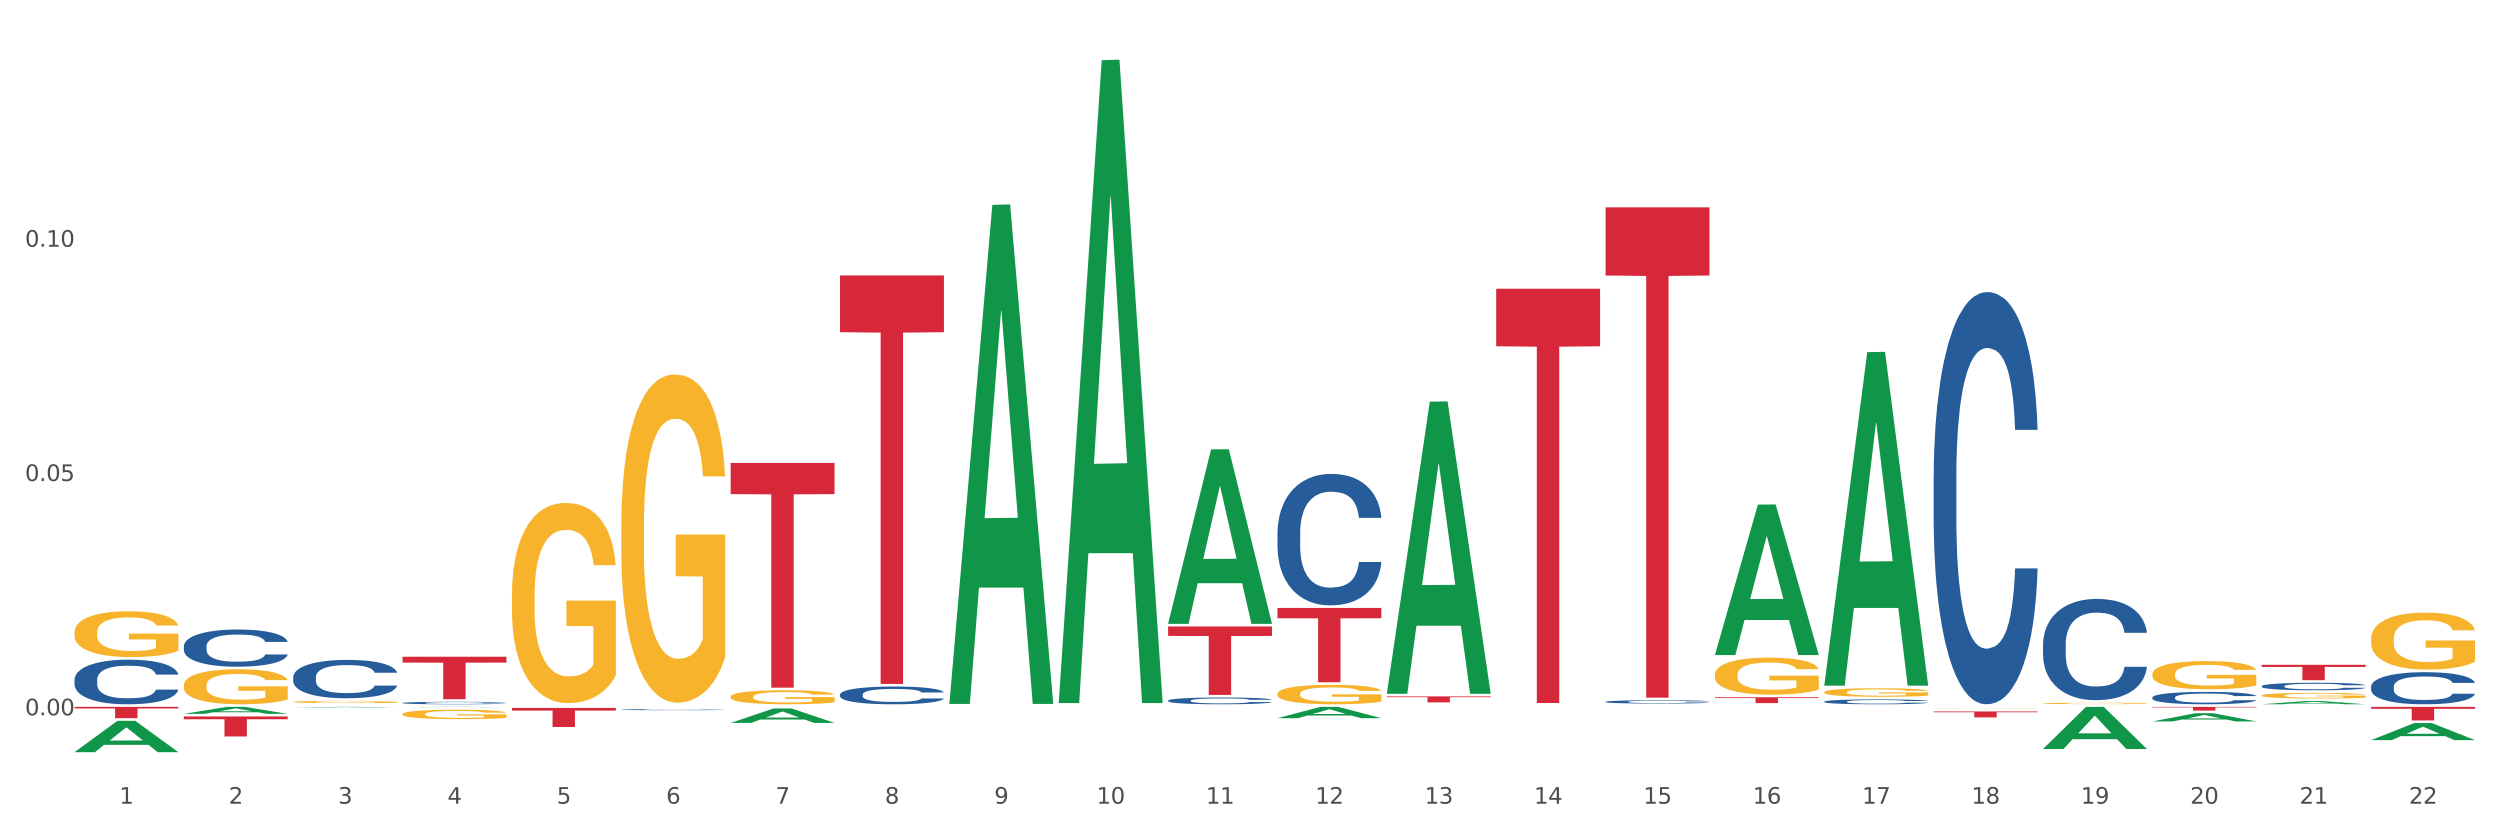 <?xml version="1.0" encoding="utf-8" standalone="no"?>
<!DOCTYPE svg PUBLIC "-//W3C//DTD SVG 1.1//EN"
  "http://www.w3.org/Graphics/SVG/1.1/DTD/svg11.dtd">
<svg xmlns:xlink="http://www.w3.org/1999/xlink" width="1080pt" height="360pt" viewBox="0 0 1080 360" xmlns="http://www.w3.org/2000/svg" version="1.1">
 <rect x="0" y="0" width="1080" height="360" fill="#333333" stroke="none"/>
 <defs>
  <style type="text/css">*{stroke-linejoin: round; stroke-linecap: butt}</style>
 </defs>
 <g id="figure_1">
  <g id="patch_1">
   <path d="M 0 360 
L 1080 360 
L 1080 0 
L 0 0 
z
" style="fill: #ffffff; stroke: #ffffff; stroke-linejoin: miter"/>
  </g>
  <g id="axes_1">
   <g id="matplotlib.axis_1">
    <g id="xtick_1">
     <g id="text_1">
      <!-- 1 -->
      <g style="fill: #4d4d4d" transform="translate(51.562 347.204) scale(0.096 -0.096)">
       <defs>
        <path id="DejaVuSans-31" d="M 794 531 
L 1825 531 
L 1825 4091 
L 703 3866 
L 703 4441 
L 1819 4666 
L 2450 4666 
L 2450 531 
L 3481 531 
L 3481 0 
L 794 0 
L 794 531 
z
" transform="scale(0.016)"/>
       </defs>
       <use xlink:href="#DejaVuSans-31"/>
      </g>
     </g>
    </g>
    <g id="xtick_2">
     <g id="text_2">
      <!-- 2 -->
      <g style="fill: #4d4d4d" transform="translate(98.807 347.204) scale(0.096 -0.096)">
       <defs>
        <path id="DejaVuSans-32" d="M 1228 531 
L 3431 531 
L 3431 0 
L 469 0 
L 469 531 
Q 828 903 1448 1529 
Q 2069 2156 2228 2338 
Q 2531 2678 2651 2914 
Q 2772 3150 2772 3378 
Q 2772 3750 2511 3984 
Q 2250 4219 1831 4219 
Q 1534 4219 1204 4116 
Q 875 4013 500 3803 
L 500 4441 
Q 881 4594 1212 4672 
Q 1544 4750 1819 4750 
Q 2544 4750 2975 4387 
Q 3406 4025 3406 3419 
Q 3406 3131 3298 2873 
Q 3191 2616 2906 2266 
Q 2828 2175 2409 1742 
Q 1991 1309 1228 531 
z
" transform="scale(0.016)"/>
       </defs>
       <use xlink:href="#DejaVuSans-32"/>
      </g>
     </g>
    </g>
    <g id="xtick_3">
     <g id="text_3">
      <!-- 3 -->
      <g style="fill: #4d4d4d" transform="translate(146.052 347.204) scale(0.096 -0.096)">
       <defs>
        <path id="DejaVuSans-33" d="M 2597 2516 
Q 3050 2419 3304 2112 
Q 3559 1806 3559 1356 
Q 3559 666 3084 287 
Q 2609 -91 1734 -91 
Q 1441 -91 1130 -33 
Q 819 25 488 141 
L 488 750 
Q 750 597 1062 519 
Q 1375 441 1716 441 
Q 2309 441 2620 675 
Q 2931 909 2931 1356 
Q 2931 1769 2642 2001 
Q 2353 2234 1838 2234 
L 1294 2234 
L 1294 2753 
L 1863 2753 
Q 2328 2753 2575 2939 
Q 2822 3125 2822 3475 
Q 2822 3834 2567 4026 
Q 2313 4219 1838 4219 
Q 1578 4219 1281 4162 
Q 984 4106 628 3988 
L 628 4550 
Q 988 4650 1302 4700 
Q 1616 4750 1894 4750 
Q 2613 4750 3031 4423 
Q 3450 4097 3450 3541 
Q 3450 3153 3228 2886 
Q 3006 2619 2597 2516 
z
" transform="scale(0.016)"/>
       </defs>
       <use xlink:href="#DejaVuSans-33"/>
      </g>
     </g>
    </g>
    <g id="xtick_4">
     <g id="text_4">
      <!-- 4 -->
      <g style="fill: #4d4d4d" transform="translate(193.297 347.204) scale(0.096 -0.096)">
       <defs>
        <path id="DejaVuSans-34" d="M 2419 4116 
L 825 1625 
L 2419 1625 
L 2419 4116 
z
M 2253 4666 
L 3047 4666 
L 3047 1625 
L 3713 1625 
L 3713 1100 
L 3047 1100 
L 3047 0 
L 2419 0 
L 2419 1100 
L 313 1100 
L 313 1709 
L 2253 4666 
z
" transform="scale(0.016)"/>
       </defs>
       <use xlink:href="#DejaVuSans-34"/>
      </g>
     </g>
    </g>
    <g id="xtick_5">
     <g id="text_5">
      <!-- 5 -->
      <g style="fill: #4d4d4d" transform="translate(240.542 347.204) scale(0.096 -0.096)">
       <defs>
        <path id="DejaVuSans-35" d="M 691 4666 
L 3169 4666 
L 3169 4134 
L 1269 4134 
L 1269 2991 
Q 1406 3038 1543 3061 
Q 1681 3084 1819 3084 
Q 2600 3084 3056 2656 
Q 3513 2228 3513 1497 
Q 3513 744 3044 326 
Q 2575 -91 1722 -91 
Q 1428 -91 1123 -41 
Q 819 9 494 109 
L 494 744 
Q 775 591 1075 516 
Q 1375 441 1709 441 
Q 2250 441 2565 725 
Q 2881 1009 2881 1497 
Q 2881 1984 2565 2268 
Q 2250 2553 1709 2553 
Q 1456 2553 1204 2497 
Q 953 2441 691 2322 
L 691 4666 
z
" transform="scale(0.016)"/>
       </defs>
       <use xlink:href="#DejaVuSans-35"/>
      </g>
     </g>
    </g>
    <g id="xtick_6">
     <g id="text_6">
      <!-- 6 -->
      <g style="fill: #4d4d4d" transform="translate(287.787 347.204) scale(0.096 -0.096)">
       <defs>
        <path id="DejaVuSans-36" d="M 2113 2584 
Q 1688 2584 1439 2293 
Q 1191 2003 1191 1497 
Q 1191 994 1439 701 
Q 1688 409 2113 409 
Q 2538 409 2786 701 
Q 3034 994 3034 1497 
Q 3034 2003 2786 2293 
Q 2538 2584 2113 2584 
z
M 3366 4563 
L 3366 3988 
Q 3128 4100 2886 4159 
Q 2644 4219 2406 4219 
Q 1781 4219 1451 3797 
Q 1122 3375 1075 2522 
Q 1259 2794 1537 2939 
Q 1816 3084 2150 3084 
Q 2853 3084 3261 2657 
Q 3669 2231 3669 1497 
Q 3669 778 3244 343 
Q 2819 -91 2113 -91 
Q 1303 -91 875 529 
Q 447 1150 447 2328 
Q 447 3434 972 4092 
Q 1497 4750 2381 4750 
Q 2619 4750 2861 4703 
Q 3103 4656 3366 4563 
z
" transform="scale(0.016)"/>
       </defs>
       <use xlink:href="#DejaVuSans-36"/>
      </g>
     </g>
    </g>
    <g id="xtick_7">
     <g id="text_7">
      <!-- 7 -->
      <g style="fill: #4d4d4d" transform="translate(335.032 347.204) scale(0.096 -0.096)">
       <defs>
        <path id="DejaVuSans-37" d="M 525 4666 
L 3525 4666 
L 3525 4397 
L 1831 0 
L 1172 0 
L 2766 4134 
L 525 4134 
L 525 4666 
z
" transform="scale(0.016)"/>
       </defs>
       <use xlink:href="#DejaVuSans-37"/>
      </g>
     </g>
    </g>
    <g id="xtick_8">
     <g id="text_8">
      <!-- 8 -->
      <g style="fill: #4d4d4d" transform="translate(382.276 347.204) scale(0.096 -0.096)">
       <defs>
        <path id="DejaVuSans-38" d="M 2034 2216 
Q 1584 2216 1326 1975 
Q 1069 1734 1069 1313 
Q 1069 891 1326 650 
Q 1584 409 2034 409 
Q 2484 409 2743 651 
Q 3003 894 3003 1313 
Q 3003 1734 2745 1975 
Q 2488 2216 2034 2216 
z
M 1403 2484 
Q 997 2584 770 2862 
Q 544 3141 544 3541 
Q 544 4100 942 4425 
Q 1341 4750 2034 4750 
Q 2731 4750 3128 4425 
Q 3525 4100 3525 3541 
Q 3525 3141 3298 2862 
Q 3072 2584 2669 2484 
Q 3125 2378 3379 2068 
Q 3634 1759 3634 1313 
Q 3634 634 3220 271 
Q 2806 -91 2034 -91 
Q 1263 -91 848 271 
Q 434 634 434 1313 
Q 434 1759 690 2068 
Q 947 2378 1403 2484 
z
M 1172 3481 
Q 1172 3119 1398 2916 
Q 1625 2713 2034 2713 
Q 2441 2713 2670 2916 
Q 2900 3119 2900 3481 
Q 2900 3844 2670 4047 
Q 2441 4250 2034 4250 
Q 1625 4250 1398 4047 
Q 1172 3844 1172 3481 
z
" transform="scale(0.016)"/>
       </defs>
       <use xlink:href="#DejaVuSans-38"/>
      </g>
     </g>
    </g>
    <g id="xtick_9">
     <g id="text_9">
      <!-- 9 -->
      <g style="fill: #4d4d4d" transform="translate(429.521 347.204) scale(0.096 -0.096)">
       <defs>
        <path id="DejaVuSans-39" d="M 703 97 
L 703 672 
Q 941 559 1184 500 
Q 1428 441 1663 441 
Q 2288 441 2617 861 
Q 2947 1281 2994 2138 
Q 2813 1869 2534 1725 
Q 2256 1581 1919 1581 
Q 1219 1581 811 2004 
Q 403 2428 403 3163 
Q 403 3881 828 4315 
Q 1253 4750 1959 4750 
Q 2769 4750 3195 4129 
Q 3622 3509 3622 2328 
Q 3622 1225 3098 567 
Q 2575 -91 1691 -91 
Q 1453 -91 1209 -44 
Q 966 3 703 97 
z
M 1959 2075 
Q 2384 2075 2632 2365 
Q 2881 2656 2881 3163 
Q 2881 3666 2632 3958 
Q 2384 4250 1959 4250 
Q 1534 4250 1286 3958 
Q 1038 3666 1038 3163 
Q 1038 2656 1286 2365 
Q 1534 2075 1959 2075 
z
" transform="scale(0.016)"/>
       </defs>
       <use xlink:href="#DejaVuSans-39"/>
      </g>
     </g>
    </g>
    <g id="xtick_10">
     <g id="text_10">
      <!-- 10 -->
      <g style="fill: #4d4d4d" transform="translate(473.712 347.204) scale(0.096 -0.096)">
       <defs>
        <path id="DejaVuSans-30" d="M 2034 4250 
Q 1547 4250 1301 3770 
Q 1056 3291 1056 2328 
Q 1056 1369 1301 889 
Q 1547 409 2034 409 
Q 2525 409 2770 889 
Q 3016 1369 3016 2328 
Q 3016 3291 2770 3770 
Q 2525 4250 2034 4250 
z
M 2034 4750 
Q 2819 4750 3233 4129 
Q 3647 3509 3647 2328 
Q 3647 1150 3233 529 
Q 2819 -91 2034 -91 
Q 1250 -91 836 529 
Q 422 1150 422 2328 
Q 422 3509 836 4129 
Q 1250 4750 2034 4750 
z
" transform="scale(0.016)"/>
       </defs>
       <use xlink:href="#DejaVuSans-31"/>
       <use xlink:href="#DejaVuSans-30" transform="translate(63.623 0)"/>
      </g>
     </g>
    </g>
    <g id="xtick_11">
     <g id="text_11">
      <!-- 11 -->
      <g style="fill: #4d4d4d" transform="translate(520.957 347.204) scale(0.096 -0.096)">
       <use xlink:href="#DejaVuSans-31"/>
       <use xlink:href="#DejaVuSans-31" transform="translate(63.623 0)"/>
      </g>
     </g>
    </g>
    <g id="xtick_12">
     <g id="text_12">
      <!-- 12 -->
      <g style="fill: #4d4d4d" transform="translate(568.202 347.204) scale(0.096 -0.096)">
       <use xlink:href="#DejaVuSans-31"/>
       <use xlink:href="#DejaVuSans-32" transform="translate(63.623 0)"/>
      </g>
     </g>
    </g>
    <g id="xtick_13">
     <g id="text_13">
      <!-- 13 -->
      <g style="fill: #4d4d4d" transform="translate(615.447 347.204) scale(0.096 -0.096)">
       <use xlink:href="#DejaVuSans-31"/>
       <use xlink:href="#DejaVuSans-33" transform="translate(63.623 0)"/>
      </g>
     </g>
    </g>
    <g id="xtick_14">
     <g id="text_14">
      <!-- 14 -->
      <g style="fill: #4d4d4d" transform="translate(662.692 347.204) scale(0.096 -0.096)">
       <use xlink:href="#DejaVuSans-31"/>
       <use xlink:href="#DejaVuSans-34" transform="translate(63.623 0)"/>
      </g>
     </g>
    </g>
    <g id="xtick_15">
     <g id="text_15">
      <!-- 15 -->
      <g style="fill: #4d4d4d" transform="translate(709.937 347.204) scale(0.096 -0.096)">
       <use xlink:href="#DejaVuSans-31"/>
       <use xlink:href="#DejaVuSans-35" transform="translate(63.623 0)"/>
      </g>
     </g>
    </g>
    <g id="xtick_16">
     <g id="text_16">
      <!-- 16 -->
      <g style="fill: #4d4d4d" transform="translate(757.181 347.204) scale(0.096 -0.096)">
       <use xlink:href="#DejaVuSans-31"/>
       <use xlink:href="#DejaVuSans-36" transform="translate(63.623 0)"/>
      </g>
     </g>
    </g>
    <g id="xtick_17">
     <g id="text_17">
      <!-- 17 -->
      <g style="fill: #4d4d4d" transform="translate(804.426 347.204) scale(0.096 -0.096)">
       <use xlink:href="#DejaVuSans-31"/>
       <use xlink:href="#DejaVuSans-37" transform="translate(63.623 0)"/>
      </g>
     </g>
    </g>
    <g id="xtick_18">
     <g id="text_18">
      <!-- 18 -->
      <g style="fill: #4d4d4d" transform="translate(851.671 347.204) scale(0.096 -0.096)">
       <use xlink:href="#DejaVuSans-31"/>
       <use xlink:href="#DejaVuSans-38" transform="translate(63.623 0)"/>
      </g>
     </g>
    </g>
    <g id="xtick_19">
     <g id="text_19">
      <!-- 19 -->
      <g style="fill: #4d4d4d" transform="translate(898.916 347.204) scale(0.096 -0.096)">
       <use xlink:href="#DejaVuSans-31"/>
       <use xlink:href="#DejaVuSans-39" transform="translate(63.623 0)"/>
      </g>
     </g>
    </g>
    <g id="xtick_20">
     <g id="text_20">
      <!-- 20 -->
      <g style="fill: #4d4d4d" transform="translate(946.161 347.204) scale(0.096 -0.096)">
       <use xlink:href="#DejaVuSans-32"/>
       <use xlink:href="#DejaVuSans-30" transform="translate(63.623 0)"/>
      </g>
     </g>
    </g>
    <g id="xtick_21">
     <g id="text_21">
      <!-- 21 -->
      <g style="fill: #4d4d4d" transform="translate(993.406 347.204) scale(0.096 -0.096)">
       <use xlink:href="#DejaVuSans-32"/>
       <use xlink:href="#DejaVuSans-31" transform="translate(63.623 0)"/>
      </g>
     </g>
    </g>
    <g id="xtick_22">
     <g id="text_22">
      <!-- 22 -->
      <g style="fill: #4d4d4d" transform="translate(1040.651 347.204) scale(0.096 -0.096)">
       <use xlink:href="#DejaVuSans-32"/>
       <use xlink:href="#DejaVuSans-32" transform="translate(63.623 0)"/>
      </g>
     </g>
    </g>
    <g id="xtick_23"/>
    <g id="xtick_24"/>
    <g id="xtick_25"/>
    <g id="xtick_26"/>
    <g id="xtick_27"/>
    <g id="xtick_28"/>
    <g id="xtick_29"/>
    <g id="xtick_30"/>
    <g id="xtick_31"/>
    <g id="xtick_32"/>
    <g id="xtick_33"/>
    <g id="xtick_34"/>
    <g id="xtick_35"/>
    <g id="xtick_36"/>
    <g id="xtick_37"/>
    <g id="xtick_38"/>
    <g id="xtick_39"/>
    <g id="xtick_40"/>
    <g id="xtick_41"/>
    <g id="xtick_42"/>
    <g id="xtick_43"/>
   </g>
   <g id="matplotlib.axis_2">
    <g id="ytick_1">
     <g id="text_23">
      <!-- 0.00 -->
      <g style="fill: #4d4d4d" transform="translate(10.8 309.018) scale(0.096 -0.096)">
       <defs>
        <path id="DejaVuSans-2e" d="M 684 794 
L 1344 794 
L 1344 0 
L 684 0 
L 684 794 
z
" transform="scale(0.016)"/>
       </defs>
       <use xlink:href="#DejaVuSans-30"/>
       <use xlink:href="#DejaVuSans-2e" transform="translate(63.623 0)"/>
       <use xlink:href="#DejaVuSans-30" transform="translate(95.41 0)"/>
       <use xlink:href="#DejaVuSans-30" transform="translate(159.033 0)"/>
      </g>
     </g>
    </g>
    <g id="ytick_2">
     <g id="text_24">
      <!-- 0.05 -->
      <g style="fill: #4d4d4d" transform="translate(10.8 207.801) scale(0.096 -0.096)">
       <use xlink:href="#DejaVuSans-30"/>
       <use xlink:href="#DejaVuSans-2e" transform="translate(63.623 0)"/>
       <use xlink:href="#DejaVuSans-30" transform="translate(95.41 0)"/>
       <use xlink:href="#DejaVuSans-35" transform="translate(159.033 0)"/>
      </g>
     </g>
    </g>
    <g id="ytick_3">
     <g id="text_25">
      <!-- 0.10 -->
      <g style="fill: #4d4d4d" transform="translate(10.8 106.585) scale(0.096 -0.096)">
       <use xlink:href="#DejaVuSans-30"/>
       <use xlink:href="#DejaVuSans-2e" transform="translate(63.623 0)"/>
       <use xlink:href="#DejaVuSans-31" transform="translate(95.41 0)"/>
       <use xlink:href="#DejaVuSans-30" transform="translate(159.033 0)"/>
      </g>
     </g>
    </g>
    <g id="ytick_4"/>
    <g id="ytick_5"/>
    <g id="ytick_6"/>
   </g>
   <g id="PolyCollection_1">
    <path d="M 32.175 324.924 
L 32.221 324.911 
L 50.73 311.387 
L 58.411 311.374 
L 77.058 324.95 
L 68.174 324.95 
L 64.148 321.788 
L 45.038 321.788 
L 44.899 321.839 
L 41.013 324.95 
L 32.175 324.95 
L 32.175 324.924 
L 47.444 319.902 
L 61.742 319.889 
L 54.663 314.268 
L 54.57 314.242 
L 54.478 314.281 
L 47.398 319.889 
L 47.444 319.902 
L 32.175 324.924 
z
" clip-path="url(#pf57c3a77a3)" style="fill: #109648"/>
    <path d="M 79.42 308.388 
L 79.466 308.385 
L 97.974 305.373 
L 105.655 305.37 
L 124.303 308.393 
L 115.419 308.393 
L 111.393 307.689 
L 92.283 307.689 
L 92.144 307.701 
L 88.258 308.393 
L 79.42 308.393 
L 79.42 308.388 
L 94.689 307.269 
L 108.987 307.266 
L 101.907 306.015 
L 101.815 306.009 
L 101.722 306.018 
L 94.643 307.266 
L 94.689 307.269 
L 79.42 308.388 
z
" clip-path="url(#pf57c3a77a3)" style="fill: #109648"/>
    <path d="M 126.665 305.666 
L 126.711 305.665 
L 145.219 305.371 
L 152.9 305.37 
L 171.547 305.666 
L 162.663 305.666 
L 158.638 305.597 
L 139.528 305.597 
L 139.389 305.598 
L 135.502 305.666 
L 126.665 305.666 
L 126.665 305.666 
L 141.934 305.556 
L 156.232 305.556 
L 149.152 305.433 
L 149.06 305.433 
L 148.967 305.434 
L 141.888 305.556 
L 141.934 305.556 
L 126.665 305.666 
z
" clip-path="url(#pf57c3a77a3)" style="fill: #109648"/>
    <path d="M 173.91 305.484 
L 173.956 305.484 
L 192.464 305.371 
L 200.145 305.37 
L 218.792 305.485 
L 209.908 305.485 
L 205.883 305.458 
L 186.773 305.458 
L 186.634 305.458 
L 182.747 305.485 
L 173.91 305.485 
L 173.91 305.484 
L 189.179 305.442 
L 203.477 305.442 
L 196.397 305.395 
L 196.305 305.395 
L 196.212 305.395 
L 189.133 305.442 
L 189.179 305.442 
L 173.91 305.484 
z
" clip-path="url(#pf57c3a77a3)" style="fill: #109648"/>
    <path d="M 977.072 304.249 
L 977.119 304.248 
L 995.627 302.872 
L 1003.308 302.871 
L 1021.955 304.252 
L 1013.071 304.252 
L 1009.046 303.93 
L 989.936 303.93 
L 989.797 303.936 
L 985.91 304.252 
L 977.072 304.252 
L 977.072 304.249 
L 992.342 303.738 
L 1006.64 303.737 
L 999.56 303.165 
L 999.468 303.163 
L 999.375 303.166 
L 992.296 303.737 
L 992.342 303.738 
L 977.072 304.249 
z
" clip-path="url(#pf57c3a77a3)" style="fill: #109648"/>
    <path d="M 1024.317 319.721 
L 1024.364 319.714 
L 1042.872 312.379 
L 1050.553 312.372 
L 1069.2 319.735 
L 1060.316 319.735 
L 1056.29 318.021 
L 1037.181 318.021 
L 1037.042 318.048 
L 1033.155 319.735 
L 1024.317 319.735 
L 1024.317 319.721 
L 1039.587 316.997 
L 1053.884 316.99 
L 1046.805 313.941 
L 1046.712 313.928 
L 1046.62 313.948 
L 1039.54 316.99 
L 1039.587 316.997 
L 1024.317 319.721 
z
" clip-path="url(#pf57c3a77a3)" style="fill: #109648"/>
    <path d="M 929.828 305.37 
L 974.71 305.37 
L 974.71 305.595 
L 957.055 305.596 
L 957.055 306.985 
L 947.377 306.985 
L 947.377 305.596 
L 929.828 305.595 
L 929.828 305.372 
L 929.828 305.37 
z
" clip-path="url(#pf57c3a77a3)" style="fill: #d62839"/>
    <path d="M 835.338 307.345 
L 880.221 307.345 
L 880.221 307.704 
L 862.565 307.706 
L 862.565 309.924 
L 852.887 309.924 
L 852.887 307.706 
L 835.338 307.704 
L 835.338 307.348 
L 835.338 307.345 
z
" clip-path="url(#pf57c3a77a3)" style="fill: #d62839"/>
    <path d="M 740.848 301.221 
L 785.731 301.221 
L 785.731 301.573 
L 768.075 301.575 
L 768.075 303.753 
L 758.397 303.753 
L 758.397 301.575 
L 740.848 301.573 
L 740.848 301.223 
L 740.848 301.221 
z
" clip-path="url(#pf57c3a77a3)" style="fill: #d62839"/>
    <path d="M 551.869 310.242 
L 551.915 310.238 
L 570.423 305.375 
L 578.104 305.37 
L 596.751 310.251 
L 587.867 310.251 
L 583.842 309.115 
L 564.732 309.115 
L 564.593 309.133 
L 560.706 310.251 
L 551.869 310.251 
L 551.869 310.242 
L 567.138 308.436 
L 581.436 308.432 
L 574.356 306.411 
L 574.264 306.402 
L 574.171 306.415 
L 567.092 308.432 
L 567.138 308.436 
L 551.869 310.242 
z
" clip-path="url(#pf57c3a77a3)" style="fill: #109648"/>
    <path d="M 599.113 299.486 
L 599.16 299.367 
L 617.668 173.517 
L 625.349 173.399 
L 643.996 299.723 
L 635.112 299.723 
L 631.087 270.307 
L 611.977 270.307 
L 611.838 270.781 
L 607.951 299.723 
L 599.113 299.723 
L 599.113 299.486 
L 614.383 252.752 
L 628.681 252.633 
L 621.601 200.324 
L 621.509 200.087 
L 621.416 200.443 
L 614.337 252.633 
L 614.383 252.752 
L 599.113 299.486 
z
" clip-path="url(#pf57c3a77a3)" style="fill: #109648"/>
    <path d="M 740.848 282.854 
L 740.894 282.793 
L 759.403 217.985 
L 767.084 217.924 
L 785.731 282.976 
L 776.847 282.976 
L 772.821 267.828 
L 753.711 267.828 
L 753.573 268.072 
L 749.686 282.976 
L 740.848 282.976 
L 740.848 282.854 
L 756.117 258.788 
L 770.415 258.727 
L 763.336 231.79 
L 763.243 231.668 
L 763.151 231.851 
L 756.071 258.727 
L 756.117 258.788 
L 740.848 282.854 
z
" clip-path="url(#pf57c3a77a3)" style="fill: #109648"/>
    <path d="M 788.093 295.93 
L 788.139 295.795 
L 806.648 152.127 
L 814.329 151.992 
L 832.976 296.201 
L 824.092 296.201 
L 820.066 262.62 
L 800.956 262.62 
L 800.817 263.162 
L 796.931 296.201 
L 788.093 296.201 
L 788.093 295.93 
L 803.362 242.58 
L 817.66 242.444 
L 810.581 182.729 
L 810.488 182.459 
L 810.395 182.865 
L 803.316 242.444 
L 803.362 242.58 
L 788.093 295.93 
z
" clip-path="url(#pf57c3a77a3)" style="fill: #109648"/>
    <path d="M 929.828 311.66 
L 929.874 311.656 
L 948.382 308.107 
L 956.063 308.104 
L 974.71 311.666 
L 965.826 311.666 
L 961.801 310.837 
L 942.691 310.837 
L 942.552 310.85 
L 938.665 311.666 
L 929.828 311.666 
L 929.828 311.66 
L 945.097 310.342 
L 959.395 310.338 
L 952.315 308.863 
L 952.223 308.856 
L 952.13 308.866 
L 945.051 310.338 
L 945.097 310.342 
L 929.828 311.66 
z
" clip-path="url(#pf57c3a77a3)" style="fill: #109648"/>
    <path d="M 1024.317 305.37 
L 1069.2 305.37 
L 1069.2 306.188 
L 1051.545 306.194 
L 1051.545 311.254 
L 1041.866 311.254 
L 1041.866 306.194 
L 1024.317 306.188 
L 1024.317 305.376 
L 1024.317 305.37 
z
" clip-path="url(#pf57c3a77a3)" style="fill: #d62839"/>
    <path d="M 977.072 287.188 
L 1021.955 287.188 
L 1021.955 288.112 
L 1004.3 288.118 
L 1004.3 293.834 
L 994.621 293.834 
L 994.621 288.118 
L 977.072 288.112 
L 977.072 287.194 
L 977.072 287.188 
z
" clip-path="url(#pf57c3a77a3)" style="fill: #d62839"/>
    <path d="M 882.583 323.534 
L 882.629 323.517 
L 901.137 305.388 
L 908.818 305.37 
L 927.465 323.568 
L 918.581 323.568 
L 914.556 319.331 
L 895.446 319.331 
L 895.307 319.399 
L 891.42 323.568 
L 882.583 323.568 
L 882.583 323.534 
L 897.852 316.802 
L 912.15 316.785 
L 905.07 309.249 
L 904.978 309.215 
L 904.885 309.266 
L 897.806 316.785 
L 897.852 316.802 
L 882.583 323.534 
z
" clip-path="url(#pf57c3a77a3)" style="fill: #109648"/>
    <path d="M 504.624 269.359 
L 504.67 269.288 
L 523.178 194.133 
L 530.859 194.062 
L 549.506 269.5 
L 540.622 269.5 
L 536.597 251.933 
L 517.487 251.933 
L 517.348 252.217 
L 513.461 269.5 
L 504.624 269.5 
L 504.624 269.359 
L 519.893 241.45 
L 534.191 241.379 
L 527.111 210.141 
L 527.019 210 
L 526.926 210.212 
L 519.847 241.379 
L 519.893 241.45 
L 504.624 269.359 
z
" clip-path="url(#pf57c3a77a3)" style="fill: #109648"/>
    <path d="M 551.869 262.629 
L 596.751 262.629 
L 596.751 267.09 
L 579.096 267.12 
L 579.096 294.732 
L 569.418 294.732 
L 569.418 267.12 
L 551.869 267.09 
L 551.869 262.659 
L 551.869 262.629 
z
" clip-path="url(#pf57c3a77a3)" style="fill: #d62839"/>
    <path d="M 599.113 300.842 
L 643.996 300.842 
L 643.996 301.2 
L 626.341 301.203 
L 626.341 303.423 
L 616.662 303.423 
L 616.662 301.203 
L 599.113 301.2 
L 599.113 300.844 
L 599.113 300.842 
z
" clip-path="url(#pf57c3a77a3)" style="fill: #d62839"/>
    <path d="M 32.175 305.37 
L 77.058 305.37 
L 77.058 306.049 
L 59.402 306.054 
L 59.402 310.256 
L 49.724 310.256 
L 49.724 306.054 
L 32.175 306.049 
L 32.175 305.375 
L 32.175 305.37 
z
" clip-path="url(#pf57c3a77a3)" style="fill: #d62839"/>
    <path d="M 32.175 273.224 
L 32.228 273.206 
L 32.228 272.556 
L 32.334 271.997 
L 32.864 270.643 
L 33.659 269.524 
L 34.242 268.928 
L 34.825 268.44 
L 35.513 267.953 
L 36.361 267.447 
L 37.898 266.707 
L 38.852 266.328 
L 40.018 265.931 
L 42.137 265.353 
L 43.674 265.028 
L 45.264 264.758 
L 47.86 264.433 
L 49.556 264.288 
L 51.357 264.18 
L 53.53 264.108 
L 55.173 264.09 
L 58.776 264.144 
L 61.849 264.306 
L 63.333 264.433 
L 65.241 264.649 
L 66.248 264.794 
L 67.89 265.083 
L 69.586 265.462 
L 70.752 265.787 
L 72.5 266.4 
L 73.825 267.014 
L 75.044 267.772 
L 75.68 268.296 
L 76.157 268.783 
L 76.581 269.343 
L 77.005 270.228 
L 67.466 270.228 
L 67.095 269.596 
L 66.513 269 
L 65.665 268.422 
L 64.923 268.061 
L 63.651 267.61 
L 62.485 267.321 
L 61.267 267.104 
L 59.783 266.924 
L 58.617 266.834 
L 56.974 266.761 
L 53.742 266.78 
L 51.569 266.924 
L 50.086 267.104 
L 49.132 267.267 
L 48.284 267.447 
L 47.33 267.7 
L 46.217 268.079 
L 45.423 268.422 
L 44.628 268.856 
L 43.992 269.289 
L 43.409 269.794 
L 42.932 270.336 
L 42.561 270.896 
L 42.243 271.582 
L 41.978 272.719 
L 41.978 275.192 
L 42.084 275.752 
L 42.349 276.492 
L 42.667 277.052 
L 43.197 277.72 
L 43.674 278.171 
L 44.575 278.821 
L 45.581 279.362 
L 46.376 279.705 
L 47.171 279.994 
L 48.549 280.391 
L 50.086 280.716 
L 51.41 280.915 
L 53.212 281.095 
L 54.431 281.168 
L 55.491 281.204 
L 58.087 281.204 
L 59.942 281.15 
L 62.008 281.023 
L 63.598 280.861 
L 64.923 280.662 
L 66.407 280.337 
L 67.36 280.03 
L 67.36 276.257 
L 55.703 276.239 
L 55.703 273.73 
L 77.058 273.73 
L 77.058 281.095 
L 76.157 281.475 
L 75.15 281.818 
L 74.09 282.124 
L 72.5 282.504 
L 70.593 282.865 
L 68.897 283.117 
L 67.095 283.334 
L 64.976 283.533 
L 62.22 283.713 
L 60.525 283.785 
L 58.405 283.839 
L 55.915 283.858 
L 53.742 283.821 
L 51.622 283.731 
L 49.397 283.569 
L 47.224 283.334 
L 45.581 283.099 
L 43.939 282.81 
L 42.19 282.431 
L 40.812 282.07 
L 39.753 281.745 
L 38.587 281.33 
L 37.315 280.789 
L 36.361 280.301 
L 35.513 279.796 
L 34.613 279.146 
L 33.977 278.586 
L 33.341 277.882 
L 32.97 277.359 
L 32.546 276.546 
L 32.228 275.409 
L 32.175 273.224 
z
" clip-path="url(#pf57c3a77a3)" style="fill: #f7b32b"/>
    <path d="M 693.603 89.578 
L 738.486 89.578 
L 738.486 119.014 
L 720.831 119.213 
L 720.831 301.397 
L 711.152 301.397 
L 711.152 119.213 
L 693.603 119.014 
L 693.603 89.777 
L 693.603 89.578 
z
" clip-path="url(#pf57c3a77a3)" style="fill: #d62839"/>
    <path d="M 646.358 124.72 
L 691.241 124.72 
L 691.241 149.592 
L 673.586 149.76 
L 673.586 303.699 
L 663.907 303.699 
L 663.907 149.76 
L 646.358 149.592 
L 646.358 124.888 
L 646.358 124.72 
z
" clip-path="url(#pf57c3a77a3)" style="fill: #d62839"/>
    <path d="M 362.889 118.997 
L 407.772 118.997 
L 407.772 143.52 
L 390.117 143.686 
L 390.117 295.467 
L 380.438 295.467 
L 380.438 143.686 
L 362.889 143.52 
L 362.889 119.162 
L 362.889 118.997 
z
" clip-path="url(#pf57c3a77a3)" style="fill: #d62839"/>
    <path d="M 504.624 270.619 
L 549.506 270.619 
L 549.506 274.731 
L 531.851 274.759 
L 531.851 300.209 
L 522.173 300.209 
L 522.173 274.759 
L 504.624 274.731 
L 504.624 270.647 
L 504.624 270.619 
z
" clip-path="url(#pf57c3a77a3)" style="fill: #d62839"/>
    <path d="M 221.154 305.833 
L 266.037 305.833 
L 266.037 306.977 
L 248.382 306.985 
L 248.382 314.062 
L 238.703 314.062 
L 238.703 306.985 
L 221.154 306.977 
L 221.154 305.841 
L 221.154 305.833 
z
" clip-path="url(#pf57c3a77a3)" style="fill: #d62839"/>
    <path d="M 315.644 199.975 
L 360.527 199.975 
L 360.527 213.468 
L 342.872 213.559 
L 342.872 297.072 
L 333.193 297.072 
L 333.193 213.559 
L 315.644 213.468 
L 315.644 200.066 
L 315.644 199.975 
z
" clip-path="url(#pf57c3a77a3)" style="fill: #d62839"/>
    <path d="M 79.42 309.512 
L 124.303 309.512 
L 124.303 310.712 
L 106.647 310.72 
L 106.647 318.151 
L 96.969 318.151 
L 96.969 310.72 
L 79.42 310.712 
L 79.42 309.52 
L 79.42 309.512 
z
" clip-path="url(#pf57c3a77a3)" style="fill: #d62839"/>
    <path d="M 173.91 283.698 
L 218.792 283.698 
L 218.792 286.25 
L 201.137 286.268 
L 201.137 302.067 
L 191.459 302.067 
L 191.459 286.268 
L 173.91 286.25 
L 173.91 283.715 
L 173.91 283.698 
z
" clip-path="url(#pf57c3a77a3)" style="fill: #d62839"/>
    <path d="M 835.338 206.188 
L 835.391 206.025 
L 835.391 201.472 
L 835.55 195.292 
L 836.134 183.908 
L 836.876 175.289 
L 838.15 165.206 
L 838.839 160.978 
L 839.741 156.262 
L 841.598 148.618 
L 843.72 142.113 
L 845.206 138.535 
L 846.32 136.259 
L 848.813 132.193 
L 850.246 130.404 
L 851.731 128.94 
L 853.004 127.965 
L 855.127 126.826 
L 856.824 126.338 
L 858.787 126.176 
L 860.432 126.338 
L 862.607 126.989 
L 865.79 128.94 
L 867.01 130.079 
L 868.655 132.03 
L 870.353 134.632 
L 871.732 137.234 
L 873.324 140.975 
L 874.968 145.853 
L 876.56 152.033 
L 877.674 157.725 
L 878.576 163.742 
L 879.372 171.061 
L 879.955 179.029 
L 880.221 185.697 
L 870.512 185.697 
L 870.247 179.68 
L 869.716 173.175 
L 869.186 168.784 
L 868.602 165.206 
L 867.7 161.14 
L 866.904 158.538 
L 865.578 155.448 
L 864.358 153.497 
L 863.35 152.359 
L 862.13 151.383 
L 859.53 150.407 
L 857.673 150.407 
L 856.506 150.732 
L 855.073 151.545 
L 853.853 152.684 
L 852.421 154.635 
L 851.307 156.749 
L 850.193 159.514 
L 849.556 161.466 
L 848.601 165.043 
L 847.964 167.971 
L 847.116 173.012 
L 846.638 176.59 
L 845.789 185.86 
L 845.418 192.69 
L 845.259 197.406 
L 845.153 202.61 
L 845.153 227.98 
L 845.471 239.364 
L 845.736 244.243 
L 846.161 249.772 
L 846.956 256.928 
L 848.124 263.921 
L 849.344 268.962 
L 850.352 272.052 
L 851.307 274.329 
L 852.262 276.118 
L 853.429 277.744 
L 854.384 278.72 
L 855.816 279.695 
L 857.514 280.183 
L 858.84 280.183 
L 861.546 279.37 
L 862.766 278.557 
L 863.933 277.419 
L 865.207 275.63 
L 866.215 273.678 
L 866.798 272.215 
L 867.753 269.125 
L 868.496 265.872 
L 869.132 262.132 
L 869.557 258.879 
L 870.034 254 
L 870.406 248.471 
L 870.512 245.544 
L 880.221 245.544 
L 880.008 251.398 
L 879.637 257.09 
L 878.894 264.734 
L 878.311 269.125 
L 877.409 274.491 
L 876.454 279.045 
L 875.127 284.086 
L 873.907 287.827 
L 872.634 291.079 
L 871.255 294.007 
L 868.761 298.072 
L 867.859 299.211 
L 865.949 301.162 
L 864.464 302.3 
L 862.289 303.439 
L 860.06 304.089 
L 857.726 304.252 
L 855.657 303.927 
L 853.376 302.951 
L 851.943 301.975 
L 850.352 300.512 
L 848.495 298.235 
L 846.744 295.47 
L 845.1 292.218 
L 843.561 288.477 
L 842.129 284.249 
L 840.272 277.256 
L 838.892 270.426 
L 837.884 264.083 
L 837.195 258.716 
L 836.505 251.886 
L 836.134 247.17 
L 835.55 235.786 
L 835.338 225.215 
L 835.338 206.188 
z
" clip-path="url(#pf57c3a77a3)" style="fill: #255c99"/>
    <path d="M 79.42 296.117 
L 79.473 296.103 
L 79.473 295.606 
L 79.579 295.178 
L 80.109 294.142 
L 80.904 293.285 
L 81.486 292.83 
L 82.069 292.457 
L 82.758 292.084 
L 83.606 291.697 
L 85.143 291.131 
L 86.097 290.841 
L 87.262 290.537 
L 89.382 290.095 
L 90.919 289.846 
L 92.508 289.639 
L 95.105 289.39 
L 96.801 289.28 
L 98.602 289.197 
L 100.775 289.142 
L 102.418 289.128 
L 106.021 289.169 
L 109.094 289.294 
L 110.578 289.39 
L 112.486 289.556 
L 113.493 289.667 
L 115.135 289.888 
L 116.831 290.178 
L 117.997 290.426 
L 119.745 290.896 
L 121.07 291.366 
L 122.289 291.946 
L 122.925 292.346 
L 123.402 292.719 
L 123.826 293.147 
L 124.25 293.824 
L 114.711 293.824 
L 114.34 293.341 
L 113.757 292.885 
L 112.91 292.443 
L 112.168 292.167 
L 110.896 291.821 
L 109.73 291.6 
L 108.511 291.435 
L 107.028 291.297 
L 105.862 291.227 
L 104.219 291.172 
L 100.987 291.186 
L 98.814 291.297 
L 97.331 291.435 
L 96.377 291.559 
L 95.529 291.697 
L 94.575 291.89 
L 93.462 292.18 
L 92.667 292.443 
L 91.873 292.774 
L 91.237 293.106 
L 90.654 293.493 
L 90.177 293.907 
L 89.806 294.335 
L 89.488 294.86 
L 89.223 295.73 
L 89.223 297.622 
L 89.329 298.05 
L 89.594 298.617 
L 89.912 299.045 
L 90.442 299.556 
L 90.919 299.901 
L 91.82 300.399 
L 92.826 300.813 
L 93.621 301.075 
L 94.416 301.296 
L 95.794 301.6 
L 97.331 301.849 
L 98.655 302.001 
L 100.457 302.139 
L 101.676 302.194 
L 102.736 302.222 
L 105.332 302.222 
L 107.187 302.18 
L 109.253 302.084 
L 110.843 301.959 
L 112.168 301.807 
L 113.651 301.559 
L 114.605 301.324 
L 114.605 298.437 
L 102.947 298.423 
L 102.947 296.504 
L 124.303 296.504 
L 124.303 302.139 
L 123.402 302.429 
L 122.395 302.691 
L 121.335 302.926 
L 119.745 303.216 
L 117.838 303.492 
L 116.142 303.686 
L 114.34 303.851 
L 112.221 304.003 
L 109.465 304.142 
L 107.77 304.197 
L 105.65 304.238 
L 103.159 304.252 
L 100.987 304.224 
L 98.867 304.155 
L 96.642 304.031 
L 94.469 303.851 
L 92.826 303.672 
L 91.184 303.451 
L 89.435 303.161 
L 88.057 302.885 
L 86.997 302.636 
L 85.832 302.318 
L 84.56 301.904 
L 83.606 301.531 
L 82.758 301.144 
L 81.857 300.647 
L 81.222 300.219 
L 80.586 299.68 
L 80.215 299.28 
L 79.791 298.658 
L 79.473 297.788 
L 79.42 296.117 
z
" clip-path="url(#pf57c3a77a3)" style="fill: #f7b32b"/>
    <path d="M 362.889 300.03 
L 362.942 300.023 
L 362.942 299.827 
L 363.101 299.561 
L 363.685 299.071 
L 364.428 298.7 
L 365.701 298.266 
L 366.391 298.084 
L 367.293 297.881 
L 369.149 297.552 
L 371.271 297.272 
L 372.757 297.118 
L 373.871 297.02 
L 376.365 296.845 
L 377.797 296.768 
L 379.282 296.705 
L 380.556 296.663 
L 382.678 296.614 
L 384.375 296.593 
L 386.338 296.586 
L 387.983 296.593 
L 390.158 296.621 
L 393.341 296.705 
L 394.562 296.754 
L 396.206 296.838 
L 397.904 296.95 
L 399.283 297.062 
L 400.875 297.223 
L 402.52 297.433 
L 404.111 297.699 
L 405.225 297.944 
L 406.127 298.203 
L 406.923 298.518 
L 407.506 298.861 
L 407.772 299.148 
L 398.063 299.148 
L 397.798 298.889 
L 397.267 298.609 
L 396.737 298.42 
L 396.153 298.266 
L 395.251 298.091 
L 394.456 297.979 
L 393.129 297.846 
L 391.909 297.762 
L 390.901 297.713 
L 389.681 297.671 
L 387.081 297.629 
L 385.224 297.629 
L 384.057 297.643 
L 382.625 297.678 
L 381.405 297.727 
L 379.972 297.811 
L 378.858 297.902 
L 377.744 298.021 
L 377.107 298.105 
L 376.152 298.259 
L 375.516 298.385 
L 374.667 298.602 
L 374.189 298.756 
L 373.341 299.155 
L 372.969 299.449 
L 372.81 299.652 
L 372.704 299.876 
L 372.704 300.968 
L 373.022 301.458 
L 373.287 301.669 
L 373.712 301.907 
L 374.508 302.215 
L 375.675 302.516 
L 376.895 302.733 
L 377.903 302.866 
L 378.858 302.964 
L 379.813 303.041 
L 380.98 303.111 
L 381.935 303.153 
L 383.367 303.195 
L 385.065 303.216 
L 386.391 303.216 
L 389.097 303.181 
L 390.317 303.146 
L 391.485 303.097 
L 392.758 303.02 
L 393.766 302.936 
L 394.349 302.873 
L 395.304 302.74 
L 396.047 302.6 
L 396.684 302.439 
L 397.108 302.299 
L 397.586 302.089 
L 397.957 301.851 
L 398.063 301.725 
L 407.772 301.725 
L 407.56 301.977 
L 407.188 302.222 
L 406.445 302.551 
L 405.862 302.74 
L 404.96 302.971 
L 404.005 303.167 
L 402.679 303.384 
L 401.458 303.545 
L 400.185 303.685 
L 398.806 303.811 
L 396.312 303.986 
L 395.41 304.035 
L 393.501 304.119 
L 392.015 304.168 
L 389.84 304.217 
L 387.612 304.245 
L 385.277 304.252 
L 383.208 304.238 
L 380.927 304.196 
L 379.495 304.154 
L 377.903 304.091 
L 376.046 303.993 
L 374.295 303.874 
L 372.651 303.734 
L 371.112 303.573 
L 369.68 303.391 
L 367.823 303.09 
L 366.444 302.796 
L 365.436 302.523 
L 364.746 302.292 
L 364.056 301.998 
L 363.685 301.795 
L 363.101 301.304 
L 362.889 300.849 
L 362.889 300.03 
z
" clip-path="url(#pf57c3a77a3)" style="fill: #255c99"/>
    <path d="M 173.91 308.481 
L 173.963 308.478 
L 173.963 308.344 
L 174.069 308.229 
L 174.598 307.95 
L 175.393 307.72 
L 175.976 307.598 
L 176.559 307.498 
L 177.248 307.397 
L 178.096 307.293 
L 179.633 307.141 
L 180.586 307.063 
L 181.752 306.982 
L 183.872 306.863 
L 185.408 306.796 
L 186.998 306.74 
L 189.595 306.673 
L 191.29 306.644 
L 193.092 306.622 
L 195.265 306.607 
L 196.907 306.603 
L 200.511 306.614 
L 203.584 306.647 
L 205.068 306.673 
L 206.975 306.718 
L 207.982 306.748 
L 209.625 306.807 
L 211.321 306.885 
L 212.486 306.952 
L 214.235 307.078 
L 215.56 307.204 
L 216.779 307.36 
L 217.415 307.468 
L 217.891 307.568 
L 218.315 307.683 
L 218.739 307.865 
L 209.201 307.865 
L 208.83 307.735 
L 208.247 307.613 
L 207.399 307.494 
L 206.658 307.42 
L 205.386 307.327 
L 204.22 307.267 
L 203.001 307.223 
L 201.517 307.186 
L 200.352 307.167 
L 198.709 307.152 
L 195.477 307.156 
L 193.304 307.186 
L 191.82 307.223 
L 190.866 307.256 
L 190.019 307.293 
L 189.065 307.345 
L 187.952 307.423 
L 187.157 307.494 
L 186.362 307.583 
L 185.726 307.672 
L 185.144 307.776 
L 184.667 307.887 
L 184.296 308.002 
L 183.978 308.143 
L 183.713 308.377 
L 183.713 308.886 
L 183.819 309.001 
L 184.084 309.153 
L 184.402 309.268 
L 184.932 309.406 
L 185.408 309.498 
L 186.309 309.632 
L 187.316 309.743 
L 188.111 309.814 
L 188.906 309.873 
L 190.284 309.955 
L 191.82 310.022 
L 193.145 310.063 
L 194.947 310.1 
L 196.165 310.115 
L 197.225 310.122 
L 199.822 310.122 
L 201.676 310.111 
L 203.743 310.085 
L 205.333 310.051 
L 206.658 310.011 
L 208.141 309.944 
L 209.095 309.881 
L 209.095 309.105 
L 197.437 309.101 
L 197.437 308.585 
L 218.792 308.585 
L 218.792 310.1 
L 217.891 310.178 
L 216.885 310.248 
L 215.825 310.311 
L 214.235 310.389 
L 212.327 310.463 
L 210.632 310.515 
L 208.83 310.56 
L 206.711 310.601 
L 203.955 310.638 
L 202.259 310.653 
L 200.14 310.664 
L 197.649 310.668 
L 195.477 310.66 
L 193.357 310.642 
L 191.131 310.608 
L 188.959 310.56 
L 187.316 310.512 
L 185.673 310.452 
L 183.925 310.374 
L 182.547 310.3 
L 181.487 310.233 
L 180.321 310.148 
L 179.05 310.037 
L 178.096 309.936 
L 177.248 309.832 
L 176.347 309.699 
L 175.711 309.584 
L 175.075 309.439 
L 174.704 309.331 
L 174.281 309.164 
L 173.963 308.93 
L 173.91 308.481 
z
" clip-path="url(#pf57c3a77a3)" style="fill: #f7b32b"/>
    <path d="M 221.154 257.244 
L 221.207 257.165 
L 221.207 254.322 
L 221.313 251.873 
L 221.843 245.95 
L 222.638 241.054 
L 223.221 238.447 
L 223.804 236.315 
L 224.493 234.183 
L 225.341 231.971 
L 226.877 228.733 
L 227.831 227.075 
L 228.997 225.337 
L 231.117 222.81 
L 232.653 221.388 
L 234.243 220.204 
L 236.84 218.782 
L 238.535 218.15 
L 240.337 217.676 
L 242.51 217.361 
L 244.152 217.282 
L 247.756 217.519 
L 250.829 218.229 
L 252.313 218.782 
L 254.22 219.73 
L 255.227 220.362 
L 256.87 221.625 
L 258.566 223.284 
L 259.731 224.705 
L 261.48 227.391 
L 262.805 230.076 
L 264.024 233.393 
L 264.659 235.683 
L 265.136 237.816 
L 265.56 240.264 
L 265.984 244.134 
L 256.446 244.134 
L 256.075 241.369 
L 255.492 238.763 
L 254.644 236.236 
L 253.902 234.656 
L 252.631 232.682 
L 251.465 231.418 
L 250.246 230.471 
L 248.762 229.681 
L 247.597 229.286 
L 245.954 228.97 
L 242.721 229.049 
L 240.549 229.681 
L 239.065 230.471 
L 238.111 231.181 
L 237.263 231.971 
L 236.31 233.077 
L 235.197 234.735 
L 234.402 236.236 
L 233.607 238.131 
L 232.971 240.027 
L 232.388 242.238 
L 231.911 244.608 
L 231.541 247.056 
L 231.223 250.057 
L 230.958 255.032 
L 230.958 265.852 
L 231.064 268.301 
L 231.329 271.539 
L 231.647 273.987 
L 232.176 276.909 
L 232.653 278.883 
L 233.554 281.727 
L 234.561 284.096 
L 235.356 285.596 
L 236.151 286.86 
L 237.528 288.598 
L 239.065 290.019 
L 240.39 290.888 
L 242.192 291.678 
L 243.41 291.994 
L 244.47 292.151 
L 247.067 292.151 
L 248.921 291.915 
L 250.988 291.362 
L 252.578 290.651 
L 253.902 289.782 
L 255.386 288.361 
L 256.34 287.018 
L 256.34 270.512 
L 244.682 270.433 
L 244.682 259.455 
L 266.037 259.455 
L 266.037 291.678 
L 265.136 293.336 
L 264.129 294.837 
L 263.07 296.179 
L 261.48 297.838 
L 259.572 299.417 
L 257.877 300.523 
L 256.075 301.471 
L 253.955 302.339 
L 251.2 303.129 
L 249.504 303.445 
L 247.385 303.682 
L 244.894 303.761 
L 242.721 303.603 
L 240.602 303.208 
L 238.376 302.497 
L 236.204 301.471 
L 234.561 300.444 
L 232.918 299.18 
L 231.17 297.522 
L 229.792 295.942 
L 228.732 294.521 
L 227.566 292.704 
L 226.295 290.335 
L 225.341 288.203 
L 224.493 285.991 
L 223.592 283.148 
L 222.956 280.7 
L 222.32 277.62 
L 221.949 275.329 
L 221.525 271.775 
L 221.207 266.8 
L 221.154 257.244 
z
" clip-path="url(#pf57c3a77a3)" style="fill: #f7b32b"/>
    <path d="M 268.399 227.301 
L 268.452 227.171 
L 268.452 222.51 
L 268.558 218.496 
L 269.088 208.786 
L 269.883 200.758 
L 270.466 196.486 
L 271.049 192.99 
L 271.738 189.494 
L 272.586 185.869 
L 274.122 180.56 
L 275.076 177.841 
L 276.242 174.993 
L 278.362 170.85 
L 279.898 168.519 
L 281.488 166.577 
L 284.084 164.246 
L 285.78 163.211 
L 287.582 162.434 
L 289.754 161.916 
L 291.397 161.786 
L 295 162.175 
L 298.074 163.34 
L 299.558 164.246 
L 301.465 165.8 
L 302.472 166.836 
L 304.115 168.907 
L 305.81 171.626 
L 306.976 173.957 
L 308.725 178.359 
L 310.05 182.761 
L 311.268 188.199 
L 311.904 191.954 
L 312.381 195.45 
L 312.805 199.464 
L 313.229 205.808 
L 303.691 205.808 
L 303.32 201.276 
L 302.737 197.004 
L 301.889 192.86 
L 301.147 190.271 
L 299.876 187.034 
L 298.71 184.962 
L 297.491 183.409 
L 296.007 182.114 
L 294.841 181.467 
L 293.199 180.949 
L 289.966 181.078 
L 287.794 182.114 
L 286.31 183.409 
L 285.356 184.574 
L 284.508 185.869 
L 283.555 187.681 
L 282.442 190.4 
L 281.647 192.86 
L 280.852 195.968 
L 280.216 199.075 
L 279.633 202.7 
L 279.156 206.585 
L 278.785 210.598 
L 278.467 215.518 
L 278.203 223.675 
L 278.203 241.413 
L 278.309 245.427 
L 278.573 250.736 
L 278.891 254.749 
L 279.421 259.54 
L 279.898 262.777 
L 280.799 267.438 
L 281.806 271.322 
L 282.601 273.782 
L 283.396 275.854 
L 284.773 278.702 
L 286.31 281.033 
L 287.635 282.457 
L 289.436 283.752 
L 290.655 284.27 
L 291.715 284.529 
L 294.312 284.529 
L 296.166 284.14 
L 298.233 283.234 
L 299.823 282.069 
L 301.147 280.644 
L 302.631 278.314 
L 303.585 276.113 
L 303.585 249.052 
L 291.927 248.923 
L 291.927 230.926 
L 313.282 230.926 
L 313.282 283.752 
L 312.381 286.471 
L 311.374 288.931 
L 310.315 291.132 
L 308.725 293.851 
L 306.817 296.44 
L 305.122 298.253 
L 303.32 299.807 
L 301.2 301.231 
L 298.445 302.526 
L 296.749 303.043 
L 294.629 303.432 
L 292.139 303.561 
L 289.966 303.302 
L 287.847 302.655 
L 285.621 301.49 
L 283.449 299.807 
L 281.806 298.123 
L 280.163 296.052 
L 278.415 293.333 
L 277.037 290.743 
L 275.977 288.413 
L 274.811 285.435 
L 273.539 281.551 
L 272.586 278.055 
L 271.738 274.429 
L 270.837 269.768 
L 270.201 265.755 
L 269.565 260.705 
L 269.194 256.95 
L 268.77 251.124 
L 268.452 242.967 
L 268.399 227.301 
z
" clip-path="url(#pf57c3a77a3)" style="fill: #f7b32b"/>
    <path d="M 1024.317 296.618 
L 1024.37 296.605 
L 1024.37 296.251 
L 1024.53 295.769 
L 1025.113 294.883 
L 1025.856 294.212 
L 1027.129 293.427 
L 1027.819 293.098 
L 1028.721 292.731 
L 1030.578 292.136 
L 1032.7 291.629 
L 1034.185 291.351 
L 1035.299 291.174 
L 1037.793 290.857 
L 1039.225 290.718 
L 1040.711 290.604 
L 1041.984 290.528 
L 1044.106 290.439 
L 1045.804 290.401 
L 1047.767 290.389 
L 1049.411 290.401 
L 1051.586 290.452 
L 1054.77 290.604 
L 1055.99 290.693 
L 1057.634 290.845 
L 1059.332 291.047 
L 1060.712 291.25 
L 1062.303 291.541 
L 1063.948 291.921 
L 1065.539 292.402 
L 1066.653 292.845 
L 1067.555 293.313 
L 1068.351 293.883 
L 1068.935 294.503 
L 1069.2 295.023 
L 1059.491 295.023 
L 1059.226 294.554 
L 1058.696 294.048 
L 1058.165 293.706 
L 1057.581 293.427 
L 1056.68 293.111 
L 1055.884 292.908 
L 1054.557 292.668 
L 1053.337 292.516 
L 1052.329 292.427 
L 1051.109 292.351 
L 1048.509 292.275 
L 1046.653 292.275 
L 1045.485 292.3 
L 1044.053 292.364 
L 1042.833 292.452 
L 1041.4 292.604 
L 1040.286 292.769 
L 1039.172 292.984 
L 1038.536 293.136 
L 1037.581 293.415 
L 1036.944 293.643 
L 1036.095 294.035 
L 1035.618 294.314 
L 1034.769 295.035 
L 1034.397 295.567 
L 1034.238 295.934 
L 1034.132 296.339 
L 1034.132 298.314 
L 1034.45 299.2 
L 1034.716 299.58 
L 1035.14 300.011 
L 1035.936 300.568 
L 1037.103 301.112 
L 1038.323 301.505 
L 1039.331 301.745 
L 1040.286 301.922 
L 1041.241 302.062 
L 1042.408 302.188 
L 1043.363 302.264 
L 1044.796 302.34 
L 1046.493 302.378 
L 1047.82 302.378 
L 1050.525 302.315 
L 1051.746 302.252 
L 1052.913 302.163 
L 1054.186 302.024 
L 1055.194 301.872 
L 1055.778 301.758 
L 1056.733 301.517 
L 1057.475 301.264 
L 1058.112 300.973 
L 1058.536 300.72 
L 1059.014 300.34 
L 1059.385 299.909 
L 1059.491 299.682 
L 1069.2 299.682 
L 1068.988 300.137 
L 1068.616 300.58 
L 1067.874 301.175 
L 1067.29 301.517 
L 1066.388 301.935 
L 1065.433 302.29 
L 1064.107 302.682 
L 1062.887 302.973 
L 1061.613 303.226 
L 1060.234 303.454 
L 1057.741 303.771 
L 1056.839 303.86 
L 1054.929 304.011 
L 1053.443 304.1 
L 1051.268 304.189 
L 1049.04 304.239 
L 1046.706 304.252 
L 1044.637 304.227 
L 1042.355 304.151 
L 1040.923 304.075 
L 1039.331 303.961 
L 1037.474 303.784 
L 1035.724 303.568 
L 1034.079 303.315 
L 1032.541 303.024 
L 1031.108 302.695 
L 1029.251 302.15 
L 1027.872 301.619 
L 1026.864 301.125 
L 1026.174 300.707 
L 1025.485 300.175 
L 1025.113 299.808 
L 1024.53 298.922 
L 1024.317 298.099 
L 1024.317 296.618 
z
" clip-path="url(#pf57c3a77a3)" style="fill: #255c99"/>
    <path d="M 268.399 306.556 
L 268.452 306.556 
L 268.452 306.544 
L 268.612 306.528 
L 269.195 306.499 
L 269.938 306.477 
L 271.211 306.451 
L 271.901 306.44 
L 272.803 306.428 
L 274.66 306.408 
L 276.782 306.392 
L 278.267 306.382 
L 279.381 306.376 
L 281.875 306.366 
L 283.307 306.361 
L 284.793 306.358 
L 286.066 306.355 
L 288.188 306.352 
L 289.886 306.351 
L 291.849 306.351 
L 293.493 306.351 
L 295.668 306.353 
L 298.852 306.358 
L 300.072 306.361 
L 301.717 306.366 
L 303.414 306.372 
L 304.794 306.379 
L 306.385 306.389 
L 308.03 306.401 
L 309.621 306.417 
L 310.735 306.432 
L 311.637 306.447 
L 312.433 306.466 
L 313.017 306.486 
L 313.282 306.503 
L 303.573 306.503 
L 303.308 306.488 
L 302.778 306.471 
L 302.247 306.46 
L 301.663 306.451 
L 300.762 306.44 
L 299.966 306.434 
L 298.639 306.426 
L 297.419 306.421 
L 296.411 306.418 
L 295.191 306.415 
L 292.591 306.413 
L 290.735 306.413 
L 289.567 306.414 
L 288.135 306.416 
L 286.915 306.419 
L 285.482 306.424 
L 284.368 306.429 
L 283.254 306.436 
L 282.618 306.441 
L 281.663 306.45 
L 281.026 306.458 
L 280.177 306.471 
L 279.7 306.48 
L 278.851 306.504 
L 278.479 306.521 
L 278.32 306.533 
L 278.214 306.547 
L 278.214 306.612 
L 278.532 306.641 
L 278.798 306.654 
L 279.222 306.668 
L 280.018 306.686 
L 281.185 306.704 
L 282.405 306.717 
L 283.413 306.725 
L 284.368 306.731 
L 285.323 306.735 
L 286.49 306.74 
L 287.445 306.742 
L 288.878 306.745 
L 290.575 306.746 
L 291.902 306.746 
L 294.607 306.744 
L 295.828 306.742 
L 296.995 306.739 
L 298.268 306.734 
L 299.276 306.729 
L 299.86 306.725 
L 300.815 306.717 
L 301.557 306.709 
L 302.194 306.699 
L 302.618 306.691 
L 303.096 306.679 
L 303.467 306.664 
L 303.573 306.657 
L 313.282 306.657 
L 313.07 306.672 
L 312.698 306.687 
L 311.956 306.706 
L 311.372 306.717 
L 310.47 306.731 
L 309.515 306.743 
L 308.189 306.756 
L 306.969 306.765 
L 305.695 306.774 
L 304.316 306.781 
L 301.823 306.792 
L 300.921 306.795 
L 299.011 306.8 
L 297.525 306.803 
L 295.35 306.805 
L 293.122 306.807 
L 290.788 306.808 
L 288.719 306.807 
L 286.437 306.804 
L 285.005 306.802 
L 283.413 306.798 
L 281.556 306.792 
L 279.806 306.785 
L 278.161 306.777 
L 276.623 306.767 
L 275.19 306.756 
L 273.333 306.738 
L 271.954 306.721 
L 270.946 306.704 
L 270.256 306.691 
L 269.567 306.673 
L 269.195 306.661 
L 268.612 306.632 
L 268.399 306.605 
L 268.399 306.556 
z
" clip-path="url(#pf57c3a77a3)" style="fill: #255c99"/>
    <path d="M 173.91 303.665 
L 173.963 303.664 
L 173.963 303.636 
L 174.122 303.599 
L 174.705 303.531 
L 175.448 303.48 
L 176.721 303.419 
L 177.411 303.394 
L 178.313 303.366 
L 180.17 303.32 
L 182.292 303.281 
L 183.777 303.259 
L 184.892 303.246 
L 187.385 303.221 
L 188.817 303.211 
L 190.303 303.202 
L 191.576 303.196 
L 193.698 303.189 
L 195.396 303.186 
L 197.359 303.185 
L 199.004 303.186 
L 201.179 303.19 
L 204.362 303.202 
L 205.582 303.209 
L 207.227 303.221 
L 208.924 303.236 
L 210.304 303.252 
L 211.895 303.274 
L 213.54 303.303 
L 215.132 303.34 
L 216.246 303.374 
L 217.148 303.41 
L 217.943 303.454 
L 218.527 303.502 
L 218.792 303.542 
L 209.084 303.542 
L 208.818 303.506 
L 208.288 303.467 
L 207.757 303.441 
L 207.174 303.419 
L 206.272 303.395 
L 205.476 303.379 
L 204.15 303.361 
L 202.929 303.349 
L 201.921 303.342 
L 200.701 303.336 
L 198.102 303.331 
L 196.245 303.331 
L 195.078 303.333 
L 193.645 303.337 
L 192.425 303.344 
L 190.993 303.356 
L 189.879 303.369 
L 188.764 303.385 
L 188.128 303.397 
L 187.173 303.418 
L 186.536 303.436 
L 185.687 303.466 
L 185.21 303.487 
L 184.361 303.543 
L 183.99 303.584 
L 183.83 303.612 
L 183.724 303.643 
L 183.724 303.795 
L 184.043 303.863 
L 184.308 303.893 
L 184.732 303.926 
L 185.528 303.969 
L 186.695 304.01 
L 187.916 304.041 
L 188.924 304.059 
L 189.879 304.073 
L 190.833 304.083 
L 192.001 304.093 
L 192.956 304.099 
L 194.388 304.105 
L 196.086 304.108 
L 197.412 304.108 
L 200.118 304.103 
L 201.338 304.098 
L 202.505 304.091 
L 203.778 304.081 
L 204.786 304.069 
L 205.37 304.06 
L 206.325 304.042 
L 207.068 304.022 
L 207.704 304 
L 208.129 303.98 
L 208.606 303.951 
L 208.977 303.918 
L 209.084 303.9 
L 218.792 303.9 
L 218.58 303.935 
L 218.209 303.97 
L 217.466 304.015 
L 216.882 304.042 
L 215.98 304.074 
L 215.026 304.101 
L 213.699 304.131 
L 212.479 304.154 
L 211.206 304.173 
L 209.826 304.191 
L 207.333 304.215 
L 206.431 304.222 
L 204.521 304.233 
L 203.036 304.24 
L 200.86 304.247 
L 198.632 304.251 
L 196.298 304.252 
L 194.229 304.25 
L 191.948 304.244 
L 190.515 304.238 
L 188.924 304.23 
L 187.067 304.216 
L 185.316 304.199 
L 183.671 304.18 
L 182.133 304.158 
L 180.7 304.132 
L 178.844 304.09 
L 177.464 304.049 
L 176.456 304.011 
L 175.766 303.979 
L 175.077 303.938 
L 174.705 303.91 
L 174.122 303.842 
L 173.91 303.779 
L 173.91 303.665 
z
" clip-path="url(#pf57c3a77a3)" style="fill: #255c99"/>
    <path d="M 126.665 292.52 
L 126.718 292.505 
L 126.718 292.081 
L 126.877 291.506 
L 127.461 290.447 
L 128.203 289.646 
L 129.477 288.708 
L 130.166 288.314 
L 131.068 287.875 
L 132.925 287.164 
L 135.047 286.559 
L 136.533 286.226 
L 137.647 286.015 
L 140.14 285.636 
L 141.573 285.47 
L 143.058 285.334 
L 144.331 285.243 
L 146.453 285.137 
L 148.151 285.092 
L 150.114 285.077 
L 151.759 285.092 
L 153.934 285.152 
L 157.117 285.334 
L 158.337 285.44 
L 159.982 285.621 
L 161.68 285.863 
L 163.059 286.105 
L 164.651 286.453 
L 166.295 286.907 
L 167.887 287.482 
L 169.001 288.012 
L 169.903 288.571 
L 170.699 289.252 
L 171.282 289.994 
L 171.547 290.614 
L 161.839 290.614 
L 161.573 290.054 
L 161.043 289.449 
L 160.512 289.04 
L 159.929 288.708 
L 159.027 288.329 
L 158.231 288.087 
L 156.905 287.8 
L 155.685 287.618 
L 154.677 287.512 
L 153.456 287.422 
L 150.857 287.331 
L 149 287.331 
L 147.833 287.361 
L 146.4 287.437 
L 145.18 287.543 
L 143.748 287.724 
L 142.634 287.921 
L 141.52 288.178 
L 140.883 288.36 
L 139.928 288.692 
L 139.291 288.965 
L 138.442 289.434 
L 137.965 289.767 
L 137.116 290.629 
L 136.745 291.264 
L 136.586 291.703 
L 136.48 292.187 
L 136.48 294.547 
L 136.798 295.606 
L 137.063 296.06 
L 137.488 296.575 
L 138.283 297.24 
L 139.45 297.891 
L 140.671 298.36 
L 141.679 298.647 
L 142.634 298.859 
L 143.589 299.026 
L 144.756 299.177 
L 145.711 299.268 
L 147.143 299.358 
L 148.841 299.404 
L 150.167 299.404 
L 152.873 299.328 
L 154.093 299.253 
L 155.26 299.147 
L 156.533 298.98 
L 157.541 298.799 
L 158.125 298.663 
L 159.08 298.375 
L 159.823 298.073 
L 160.459 297.725 
L 160.884 297.422 
L 161.361 296.968 
L 161.733 296.454 
L 161.839 296.181 
L 171.547 296.181 
L 171.335 296.726 
L 170.964 297.256 
L 170.221 297.967 
L 169.637 298.375 
L 168.736 298.874 
L 167.781 299.298 
L 166.454 299.767 
L 165.234 300.115 
L 163.961 300.418 
L 162.581 300.69 
L 160.088 301.068 
L 159.186 301.174 
L 157.276 301.356 
L 155.791 301.461 
L 153.616 301.567 
L 151.387 301.628 
L 149.053 301.643 
L 146.984 301.613 
L 144.703 301.522 
L 143.27 301.431 
L 141.679 301.295 
L 139.822 301.083 
L 138.071 300.826 
L 136.426 300.523 
L 134.888 300.175 
L 133.456 299.782 
L 131.599 299.132 
L 130.219 298.496 
L 129.211 297.906 
L 128.522 297.407 
L 127.832 296.771 
L 127.461 296.333 
L 126.877 295.274 
L 126.665 294.29 
L 126.665 292.52 
z
" clip-path="url(#pf57c3a77a3)" style="fill: #255c99"/>
    <path d="M 929.828 301.305 
L 929.881 301.3 
L 929.881 301.163 
L 930.04 300.978 
L 930.623 300.636 
L 931.366 300.377 
L 932.639 300.074 
L 933.329 299.947 
L 934.231 299.805 
L 936.088 299.575 
L 938.21 299.38 
L 939.695 299.272 
L 940.81 299.204 
L 943.303 299.082 
L 944.735 299.028 
L 946.221 298.984 
L 947.494 298.955 
L 949.616 298.92 
L 951.314 298.906 
L 953.277 298.901 
L 954.922 298.906 
L 957.097 298.925 
L 960.28 298.984 
L 961.5 299.018 
L 963.145 299.077 
L 964.842 299.155 
L 966.222 299.233 
L 967.813 299.346 
L 969.458 299.492 
L 971.05 299.678 
L 972.164 299.849 
L 973.066 300.03 
L 973.861 300.25 
L 974.445 300.489 
L 974.71 300.689 
L 965.002 300.689 
L 964.736 300.509 
L 964.206 300.313 
L 963.675 300.181 
L 963.092 300.074 
L 962.19 299.952 
L 961.394 299.873 
L 960.068 299.78 
L 958.847 299.722 
L 957.839 299.688 
L 956.619 299.658 
L 954.02 299.629 
L 952.163 299.629 
L 950.996 299.639 
L 949.563 299.663 
L 948.343 299.697 
L 946.911 299.756 
L 945.796 299.82 
L 944.682 299.903 
L 944.046 299.961 
L 943.091 300.069 
L 942.454 300.157 
L 941.605 300.308 
L 941.128 300.416 
L 940.279 300.694 
L 939.908 300.9 
L 939.748 301.041 
L 939.642 301.198 
L 939.642 301.96 
L 939.961 302.302 
L 940.226 302.449 
L 940.65 302.615 
L 941.446 302.83 
L 942.613 303.04 
L 943.834 303.192 
L 944.842 303.284 
L 945.796 303.353 
L 946.751 303.407 
L 947.919 303.455 
L 948.874 303.485 
L 950.306 303.514 
L 952.004 303.529 
L 953.33 303.529 
L 956.036 303.504 
L 957.256 303.48 
L 958.423 303.446 
L 959.696 303.392 
L 960.704 303.333 
L 961.288 303.289 
L 962.243 303.196 
L 962.986 303.099 
L 963.622 302.986 
L 964.047 302.889 
L 964.524 302.742 
L 964.895 302.576 
L 965.002 302.488 
L 974.71 302.488 
L 974.498 302.664 
L 974.127 302.835 
L 973.384 303.064 
L 972.8 303.196 
L 971.898 303.358 
L 970.944 303.495 
L 969.617 303.646 
L 968.397 303.758 
L 967.124 303.856 
L 965.744 303.944 
L 963.251 304.066 
L 962.349 304.101 
L 960.439 304.159 
L 958.954 304.193 
L 956.778 304.228 
L 954.55 304.247 
L 952.216 304.252 
L 950.147 304.242 
L 947.866 304.213 
L 946.433 304.184 
L 944.842 304.14 
L 942.985 304.071 
L 941.234 303.988 
L 939.589 303.89 
L 938.051 303.778 
L 936.618 303.651 
L 934.762 303.441 
L 933.382 303.236 
L 932.374 303.045 
L 931.684 302.884 
L 930.995 302.678 
L 930.623 302.537 
L 930.04 302.195 
L 929.828 301.877 
L 929.828 301.305 
z
" clip-path="url(#pf57c3a77a3)" style="fill: #255c99"/>
    <path d="M 977.072 296.416 
L 977.126 296.413 
L 977.126 296.33 
L 977.285 296.216 
L 977.868 296.008 
L 978.611 295.851 
L 979.884 295.666 
L 980.574 295.589 
L 981.476 295.503 
L 983.333 295.363 
L 985.455 295.244 
L 986.94 295.178 
L 988.054 295.137 
L 990.548 295.062 
L 991.98 295.03 
L 993.466 295.003 
L 994.739 294.985 
L 996.861 294.964 
L 998.559 294.955 
L 1000.522 294.952 
L 1002.166 294.955 
L 1004.342 294.967 
L 1007.525 295.003 
L 1008.745 295.024 
L 1010.39 295.06 
L 1012.087 295.107 
L 1013.467 295.155 
L 1015.058 295.223 
L 1016.703 295.312 
L 1018.294 295.425 
L 1019.409 295.529 
L 1020.31 295.639 
L 1021.106 295.773 
L 1021.69 295.919 
L 1021.955 296.041 
L 1012.246 296.041 
L 1011.981 295.931 
L 1011.451 295.812 
L 1010.92 295.732 
L 1010.337 295.666 
L 1009.435 295.592 
L 1008.639 295.544 
L 1007.313 295.488 
L 1006.092 295.452 
L 1005.084 295.431 
L 1003.864 295.413 
L 1001.265 295.396 
L 999.408 295.396 
L 998.241 295.402 
L 996.808 295.416 
L 995.588 295.437 
L 994.155 295.473 
L 993.041 295.512 
L 991.927 295.562 
L 991.291 295.598 
L 990.336 295.663 
L 989.699 295.717 
L 988.85 295.809 
L 988.373 295.874 
L 987.524 296.044 
L 987.153 296.169 
L 986.993 296.255 
L 986.887 296.35 
L 986.887 296.814 
L 987.206 297.023 
L 987.471 297.112 
L 987.895 297.213 
L 988.691 297.344 
L 989.858 297.472 
L 991.078 297.564 
L 992.086 297.62 
L 993.041 297.662 
L 993.996 297.695 
L 995.163 297.724 
L 996.118 297.742 
L 997.551 297.76 
L 999.249 297.769 
L 1000.575 297.769 
L 1003.281 297.754 
L 1004.501 297.739 
L 1005.668 297.718 
L 1006.941 297.686 
L 1007.949 297.65 
L 1008.533 297.623 
L 1009.488 297.567 
L 1010.23 297.507 
L 1010.867 297.439 
L 1011.292 297.379 
L 1011.769 297.29 
L 1012.14 297.189 
L 1012.246 297.136 
L 1021.955 297.136 
L 1021.743 297.243 
L 1021.372 297.347 
L 1020.629 297.487 
L 1020.045 297.567 
L 1019.143 297.665 
L 1018.188 297.748 
L 1016.862 297.84 
L 1015.642 297.909 
L 1014.369 297.968 
L 1012.989 298.022 
L 1010.496 298.096 
L 1009.594 298.117 
L 1007.684 298.153 
L 1006.198 298.174 
L 1004.023 298.194 
L 1001.795 298.206 
L 999.461 298.209 
L 997.392 298.203 
L 995.11 298.185 
L 993.678 298.168 
L 992.086 298.141 
L 990.23 298.099 
L 988.479 298.049 
L 986.834 297.989 
L 985.296 297.921 
L 983.863 297.843 
L 982.006 297.716 
L 980.627 297.591 
L 979.619 297.475 
L 978.929 297.376 
L 978.24 297.252 
L 977.868 297.165 
L 977.285 296.957 
L 977.072 296.764 
L 977.072 296.416 
z
" clip-path="url(#pf57c3a77a3)" style="fill: #255c99"/>
    <path d="M 32.175 293.637 
L 32.228 293.619 
L 32.228 293.126 
L 32.387 292.458 
L 32.971 291.225 
L 33.714 290.292 
L 34.987 289.201 
L 35.676 288.743 
L 36.578 288.233 
L 38.435 287.405 
L 40.557 286.701 
L 42.043 286.314 
L 43.157 286.067 
L 45.65 285.627 
L 47.083 285.434 
L 48.568 285.275 
L 49.842 285.17 
L 51.964 285.046 
L 53.661 284.994 
L 55.624 284.976 
L 57.269 284.994 
L 59.444 285.064 
L 62.627 285.275 
L 63.847 285.398 
L 65.492 285.61 
L 67.19 285.891 
L 68.569 286.173 
L 70.161 286.578 
L 71.805 287.106 
L 73.397 287.775 
L 74.511 288.391 
L 75.413 289.042 
L 76.209 289.835 
L 76.792 290.697 
L 77.058 291.419 
L 67.349 291.419 
L 67.084 290.768 
L 66.553 290.063 
L 66.023 289.588 
L 65.439 289.201 
L 64.537 288.761 
L 63.741 288.479 
L 62.415 288.145 
L 61.195 287.933 
L 60.187 287.81 
L 58.967 287.705 
L 56.367 287.599 
L 54.51 287.599 
L 53.343 287.634 
L 51.911 287.722 
L 50.69 287.845 
L 49.258 288.057 
L 48.144 288.285 
L 47.03 288.585 
L 46.393 288.796 
L 45.438 289.183 
L 44.802 289.5 
L 43.953 290.046 
L 43.475 290.433 
L 42.626 291.437 
L 42.255 292.176 
L 42.096 292.686 
L 41.99 293.25 
L 41.99 295.996 
L 42.308 297.228 
L 42.573 297.756 
L 42.998 298.355 
L 43.794 299.129 
L 44.961 299.886 
L 46.181 300.432 
L 47.189 300.766 
L 48.144 301.013 
L 49.099 301.207 
L 50.266 301.383 
L 51.221 301.488 
L 52.653 301.594 
L 54.351 301.647 
L 55.677 301.647 
L 58.383 301.559 
L 59.603 301.471 
L 60.77 301.347 
L 62.044 301.154 
L 63.052 300.943 
L 63.635 300.784 
L 64.59 300.45 
L 65.333 300.098 
L 65.97 299.693 
L 66.394 299.341 
L 66.872 298.812 
L 67.243 298.214 
L 67.349 297.897 
L 77.058 297.897 
L 76.845 298.531 
L 76.474 299.147 
L 75.731 299.974 
L 75.148 300.45 
L 74.246 301.031 
L 73.291 301.523 
L 71.965 302.069 
L 70.744 302.474 
L 69.471 302.826 
L 68.092 303.143 
L 65.598 303.583 
L 64.696 303.706 
L 62.786 303.918 
L 61.301 304.041 
L 59.126 304.164 
L 56.898 304.234 
L 54.563 304.252 
L 52.494 304.217 
L 50.213 304.111 
L 48.781 304.006 
L 47.189 303.847 
L 45.332 303.601 
L 43.581 303.301 
L 41.937 302.949 
L 40.398 302.544 
L 38.966 302.087 
L 37.109 301.33 
L 35.73 300.59 
L 34.722 299.904 
L 34.032 299.323 
L 33.342 298.584 
L 32.971 298.073 
L 32.387 296.841 
L 32.175 295.697 
L 32.175 293.637 
z
" clip-path="url(#pf57c3a77a3)" style="fill: #255c99"/>
    <path d="M 79.42 279.17 
L 79.473 279.155 
L 79.473 278.745 
L 79.632 278.188 
L 80.216 277.161 
L 80.958 276.385 
L 82.232 275.476 
L 82.921 275.094 
L 83.823 274.669 
L 85.68 273.98 
L 87.802 273.394 
L 89.288 273.071 
L 90.402 272.866 
L 92.895 272.5 
L 94.328 272.338 
L 95.813 272.207 
L 97.086 272.119 
L 99.209 272.016 
L 100.906 271.972 
L 102.869 271.957 
L 104.514 271.972 
L 106.689 272.031 
L 109.872 272.207 
L 111.092 272.309 
L 112.737 272.485 
L 114.435 272.72 
L 115.814 272.954 
L 117.406 273.291 
L 119.05 273.731 
L 120.642 274.288 
L 121.756 274.801 
L 122.658 275.344 
L 123.454 276.003 
L 124.037 276.722 
L 124.303 277.323 
L 114.594 277.323 
L 114.329 276.78 
L 113.798 276.194 
L 113.268 275.798 
L 112.684 275.476 
L 111.782 275.109 
L 110.986 274.875 
L 109.66 274.596 
L 108.44 274.42 
L 107.432 274.318 
L 106.212 274.23 
L 103.612 274.142 
L 101.755 274.142 
L 100.588 274.171 
L 99.156 274.244 
L 97.935 274.347 
L 96.503 274.523 
L 95.389 274.713 
L 94.275 274.963 
L 93.638 275.138 
L 92.683 275.461 
L 92.046 275.725 
L 91.198 276.179 
L 90.72 276.502 
L 89.871 277.337 
L 89.5 277.953 
L 89.341 278.378 
L 89.235 278.847 
L 89.235 281.134 
L 89.553 282.16 
L 89.818 282.6 
L 90.243 283.099 
L 91.038 283.744 
L 92.206 284.374 
L 93.426 284.828 
L 94.434 285.107 
L 95.389 285.312 
L 96.344 285.473 
L 97.511 285.62 
L 98.466 285.708 
L 99.898 285.796 
L 101.596 285.84 
L 102.922 285.84 
L 105.628 285.767 
L 106.848 285.693 
L 108.015 285.591 
L 109.289 285.43 
L 110.297 285.254 
L 110.88 285.122 
L 111.835 284.843 
L 112.578 284.55 
L 113.214 284.213 
L 113.639 283.92 
L 114.116 283.48 
L 114.488 282.981 
L 114.594 282.717 
L 124.303 282.717 
L 124.09 283.245 
L 123.719 283.758 
L 122.976 284.447 
L 122.393 284.843 
L 121.491 285.327 
L 120.536 285.737 
L 119.209 286.192 
L 117.989 286.529 
L 116.716 286.822 
L 115.337 287.086 
L 112.843 287.453 
L 111.941 287.555 
L 110.031 287.731 
L 108.546 287.834 
L 106.371 287.936 
L 104.142 287.995 
L 101.808 288.01 
L 99.739 287.98 
L 97.458 287.892 
L 96.025 287.804 
L 94.434 287.672 
L 92.577 287.467 
L 90.826 287.218 
L 89.182 286.925 
L 87.643 286.588 
L 86.211 286.206 
L 84.354 285.576 
L 82.974 284.96 
L 81.966 284.389 
L 81.277 283.905 
L 80.587 283.289 
L 80.216 282.864 
L 79.632 281.838 
L 79.42 280.885 
L 79.42 279.17 
z
" clip-path="url(#pf57c3a77a3)" style="fill: #255c99"/>
    <path d="M 693.603 303.157 
L 693.656 303.156 
L 693.656 303.119 
L 693.815 303.07 
L 694.399 302.978 
L 695.142 302.909 
L 696.415 302.828 
L 697.105 302.795 
L 698.007 302.757 
L 699.863 302.695 
L 701.986 302.643 
L 703.471 302.615 
L 704.585 302.596 
L 707.079 302.564 
L 708.511 302.549 
L 709.997 302.538 
L 711.27 302.53 
L 713.392 302.521 
L 715.09 302.517 
L 717.053 302.515 
L 718.697 302.517 
L 720.872 302.522 
L 724.056 302.538 
L 725.276 302.547 
L 726.92 302.562 
L 728.618 302.583 
L 729.997 302.604 
L 731.589 302.634 
L 733.234 302.673 
L 734.825 302.723 
L 735.939 302.768 
L 736.841 302.817 
L 737.637 302.875 
L 738.221 302.939 
L 738.486 302.993 
L 728.777 302.993 
L 728.512 302.944 
L 727.981 302.892 
L 727.451 302.857 
L 726.867 302.828 
L 725.965 302.796 
L 725.17 302.775 
L 723.843 302.75 
L 722.623 302.735 
L 721.615 302.725 
L 720.395 302.718 
L 717.795 302.71 
L 715.938 302.71 
L 714.771 302.712 
L 713.339 302.719 
L 712.119 302.728 
L 710.686 302.744 
L 709.572 302.761 
L 708.458 302.783 
L 707.821 302.798 
L 706.866 302.827 
L 706.23 302.851 
L 705.381 302.891 
L 704.903 302.92 
L 704.055 302.994 
L 703.683 303.049 
L 703.524 303.087 
L 703.418 303.128 
L 703.418 303.332 
L 703.736 303.423 
L 704.002 303.462 
L 704.426 303.506 
L 705.222 303.564 
L 706.389 303.62 
L 707.609 303.66 
L 708.617 303.685 
L 709.572 303.703 
L 710.527 303.718 
L 711.694 303.731 
L 712.649 303.739 
L 714.082 303.746 
L 715.779 303.75 
L 717.106 303.75 
L 719.811 303.744 
L 721.032 303.737 
L 722.199 303.728 
L 723.472 303.714 
L 724.48 303.698 
L 725.064 303.686 
L 726.018 303.662 
L 726.761 303.636 
L 727.398 303.606 
L 727.822 303.579 
L 728.3 303.54 
L 728.671 303.496 
L 728.777 303.473 
L 738.486 303.473 
L 738.274 303.519 
L 737.902 303.565 
L 737.16 303.626 
L 736.576 303.662 
L 735.674 303.705 
L 734.719 303.741 
L 733.393 303.782 
L 732.173 303.812 
L 730.899 303.838 
L 729.52 303.861 
L 727.026 303.894 
L 726.125 303.903 
L 724.215 303.918 
L 722.729 303.928 
L 720.554 303.937 
L 718.326 303.942 
L 715.992 303.943 
L 713.922 303.941 
L 711.641 303.933 
L 710.209 303.925 
L 708.617 303.913 
L 706.76 303.895 
L 705.01 303.873 
L 703.365 303.847 
L 701.826 303.817 
L 700.394 303.783 
L 698.537 303.727 
L 697.158 303.672 
L 696.15 303.621 
L 695.46 303.578 
L 694.77 303.523 
L 694.399 303.486 
L 693.815 303.394 
L 693.603 303.31 
L 693.603 303.157 
z
" clip-path="url(#pf57c3a77a3)" style="fill: #255c99"/>
    <path d="M 788.093 303.087 
L 788.146 303.085 
L 788.146 303.031 
L 788.305 302.957 
L 788.889 302.822 
L 789.632 302.72 
L 790.905 302.6 
L 791.594 302.55 
L 792.496 302.494 
L 794.353 302.403 
L 796.475 302.326 
L 797.961 302.283 
L 799.075 302.256 
L 801.568 302.208 
L 803.001 302.186 
L 804.486 302.169 
L 805.76 302.157 
L 807.882 302.144 
L 809.579 302.138 
L 811.542 302.136 
L 813.187 302.138 
L 815.362 302.146 
L 818.545 302.169 
L 819.765 302.183 
L 821.41 302.206 
L 823.108 302.237 
L 824.487 302.268 
L 826.079 302.312 
L 827.723 302.37 
L 829.315 302.443 
L 830.429 302.511 
L 831.331 302.583 
L 832.127 302.669 
L 832.71 302.764 
L 832.976 302.843 
L 823.267 302.843 
L 823.002 302.772 
L 822.471 302.695 
L 821.941 302.642 
L 821.357 302.6 
L 820.455 302.552 
L 819.659 302.521 
L 818.333 302.484 
L 817.113 302.461 
L 816.105 302.447 
L 814.885 302.436 
L 812.285 302.424 
L 810.428 302.424 
L 809.261 302.428 
L 807.829 302.438 
L 806.608 302.451 
L 805.176 302.474 
L 804.062 302.499 
L 802.948 302.532 
L 802.311 302.555 
L 801.356 302.598 
L 800.72 302.633 
L 799.871 302.693 
L 799.393 302.735 
L 798.544 302.845 
L 798.173 302.926 
L 798.014 302.983 
L 797.908 303.044 
L 797.908 303.346 
L 798.226 303.481 
L 798.491 303.539 
L 798.916 303.605 
L 799.712 303.69 
L 800.879 303.773 
L 802.099 303.833 
L 803.107 303.869 
L 804.062 303.896 
L 805.017 303.918 
L 806.184 303.937 
L 807.139 303.949 
L 808.571 303.96 
L 810.269 303.966 
L 811.595 303.966 
L 814.301 303.956 
L 815.521 303.947 
L 816.688 303.933 
L 817.962 303.912 
L 818.97 303.889 
L 819.553 303.871 
L 820.508 303.835 
L 821.251 303.796 
L 821.888 303.752 
L 822.312 303.713 
L 822.789 303.655 
L 823.161 303.589 
L 823.267 303.554 
L 832.976 303.554 
L 832.763 303.624 
L 832.392 303.692 
L 831.649 303.782 
L 831.066 303.835 
L 830.164 303.898 
L 829.209 303.953 
L 827.883 304.012 
L 826.662 304.057 
L 825.389 304.095 
L 824.01 304.13 
L 821.516 304.179 
L 820.614 304.192 
L 818.704 304.215 
L 817.219 304.229 
L 815.044 304.242 
L 812.816 304.25 
L 810.481 304.252 
L 808.412 304.248 
L 806.131 304.237 
L 804.699 304.225 
L 803.107 304.208 
L 801.25 304.181 
L 799.499 304.148 
L 797.855 304.109 
L 796.316 304.065 
L 794.884 304.014 
L 793.027 303.931 
L 791.648 303.85 
L 790.64 303.775 
L 789.95 303.711 
L 789.26 303.63 
L 788.889 303.574 
L 788.305 303.439 
L 788.093 303.313 
L 788.093 303.087 
z
" clip-path="url(#pf57c3a77a3)" style="fill: #255c99"/>
    <path d="M 126.665 303.205 
L 126.718 303.204 
L 126.718 303.173 
L 126.824 303.146 
L 127.354 303.08 
L 128.148 303.025 
L 128.731 302.996 
L 129.314 302.973 
L 130.003 302.949 
L 130.851 302.925 
L 132.388 302.889 
L 133.342 302.87 
L 134.507 302.851 
L 136.627 302.823 
L 138.164 302.807 
L 139.753 302.794 
L 142.35 302.778 
L 144.046 302.771 
L 145.847 302.766 
L 148.02 302.762 
L 149.662 302.761 
L 153.266 302.764 
L 156.339 302.772 
L 157.823 302.778 
L 159.731 302.789 
L 160.737 302.796 
L 162.38 302.81 
L 164.076 302.828 
L 165.242 302.844 
L 166.99 302.874 
L 168.315 302.903 
L 169.534 302.94 
L 170.17 302.966 
L 170.647 302.989 
L 171.07 303.017 
L 171.494 303.06 
L 161.956 303.06 
L 161.585 303.029 
L 161.002 303 
L 160.155 302.972 
L 159.413 302.954 
L 158.141 302.932 
L 156.975 302.918 
L 155.756 302.908 
L 154.273 302.899 
L 153.107 302.895 
L 151.464 302.891 
L 148.232 302.892 
L 146.059 302.899 
L 144.575 302.908 
L 143.622 302.916 
L 142.774 302.925 
L 141.82 302.937 
L 140.707 302.955 
L 139.912 302.972 
L 139.117 302.993 
L 138.482 303.014 
L 137.899 303.039 
L 137.422 303.065 
L 137.051 303.092 
L 136.733 303.125 
L 136.468 303.181 
L 136.468 303.301 
L 136.574 303.328 
L 136.839 303.364 
L 137.157 303.391 
L 137.687 303.423 
L 138.164 303.445 
L 139.064 303.477 
L 140.071 303.503 
L 140.866 303.52 
L 141.661 303.534 
L 143.039 303.553 
L 144.575 303.569 
L 145.9 303.579 
L 147.702 303.587 
L 148.921 303.591 
L 149.98 303.593 
L 152.577 303.593 
L 154.432 303.59 
L 156.498 303.584 
L 158.088 303.576 
L 159.413 303.566 
L 160.896 303.551 
L 161.85 303.536 
L 161.85 303.352 
L 150.192 303.352 
L 150.192 303.23 
L 171.547 303.23 
L 171.547 303.587 
L 170.647 303.606 
L 169.64 303.623 
L 168.58 303.637 
L 166.99 303.656 
L 165.083 303.673 
L 163.387 303.686 
L 161.585 303.696 
L 159.466 303.706 
L 156.71 303.715 
L 155.014 303.718 
L 152.895 303.721 
L 150.404 303.722 
L 148.232 303.72 
L 146.112 303.715 
L 143.887 303.708 
L 141.714 303.696 
L 140.071 303.685 
L 138.429 303.671 
L 136.68 303.652 
L 135.302 303.635 
L 134.242 303.619 
L 133.077 303.599 
L 131.805 303.573 
L 130.851 303.549 
L 130.003 303.524 
L 129.102 303.493 
L 128.466 303.466 
L 127.831 303.431 
L 127.46 303.406 
L 127.036 303.366 
L 126.718 303.311 
L 126.665 303.205 
z
" clip-path="url(#pf57c3a77a3)" style="fill: #f7b32b"/>
    <path d="M 882.583 278.389 
L 882.636 278.349 
L 882.636 277.23 
L 882.795 275.713 
L 883.379 272.917 
L 884.121 270.8 
L 885.395 268.323 
L 886.084 267.285 
L 886.986 266.127 
L 888.843 264.249 
L 890.965 262.652 
L 892.451 261.773 
L 893.565 261.214 
L 896.058 260.215 
L 897.491 259.776 
L 898.976 259.416 
L 900.249 259.177 
L 902.371 258.897 
L 904.069 258.777 
L 906.032 258.737 
L 907.677 258.777 
L 909.852 258.937 
L 913.035 259.416 
L 914.255 259.696 
L 915.9 260.175 
L 917.598 260.814 
L 918.977 261.453 
L 920.569 262.372 
L 922.213 263.57 
L 923.805 265.088 
L 924.919 266.486 
L 925.821 267.964 
L 926.617 269.761 
L 927.2 271.718 
L 927.465 273.356 
L 917.757 273.356 
L 917.491 271.878 
L 916.961 270.28 
L 916.43 269.202 
L 915.847 268.323 
L 914.945 267.325 
L 914.149 266.686 
L 912.823 265.927 
L 911.603 265.448 
L 910.595 265.168 
L 909.374 264.928 
L 906.775 264.689 
L 904.918 264.689 
L 903.751 264.769 
L 902.318 264.968 
L 901.098 265.248 
L 899.666 265.727 
L 898.552 266.246 
L 897.438 266.925 
L 896.801 267.405 
L 895.846 268.283 
L 895.209 269.002 
L 894.36 270.241 
L 893.883 271.119 
L 893.034 273.396 
L 892.663 275.073 
L 892.504 276.232 
L 892.398 277.51 
L 892.398 283.741 
L 892.716 286.537 
L 892.981 287.735 
L 893.406 289.093 
L 894.201 290.85 
L 895.368 292.568 
L 896.589 293.806 
L 897.597 294.565 
L 898.552 295.124 
L 899.507 295.564 
L 900.674 295.963 
L 901.629 296.203 
L 903.061 296.442 
L 904.759 296.562 
L 906.085 296.562 
L 908.791 296.362 
L 910.011 296.163 
L 911.178 295.883 
L 912.451 295.444 
L 913.459 294.964 
L 914.043 294.605 
L 914.998 293.846 
L 915.741 293.047 
L 916.377 292.129 
L 916.802 291.33 
L 917.279 290.131 
L 917.651 288.773 
L 917.757 288.054 
L 927.465 288.054 
L 927.253 289.492 
L 926.882 290.89 
L 926.139 292.768 
L 925.555 293.846 
L 924.654 295.164 
L 923.699 296.282 
L 922.372 297.521 
L 921.152 298.439 
L 919.879 299.238 
L 918.499 299.957 
L 916.006 300.956 
L 915.104 301.235 
L 913.194 301.715 
L 911.709 301.994 
L 909.534 302.274 
L 907.305 302.433 
L 904.971 302.473 
L 902.902 302.394 
L 900.621 302.154 
L 899.188 301.914 
L 897.597 301.555 
L 895.74 300.996 
L 893.989 300.317 
L 892.344 299.518 
L 890.806 298.599 
L 889.373 297.561 
L 887.517 295.843 
L 886.137 294.166 
L 885.129 292.608 
L 884.44 291.29 
L 883.75 289.612 
L 883.379 288.454 
L 882.795 285.658 
L 882.583 283.062 
L 882.583 278.389 
z
" clip-path="url(#pf57c3a77a3)" style="fill: #255c99"/>
    <path d="M 551.869 299.733 
L 551.922 299.725 
L 551.922 299.449 
L 552.028 299.211 
L 552.557 298.635 
L 553.352 298.16 
L 553.935 297.906 
L 554.518 297.699 
L 555.207 297.492 
L 556.055 297.277 
L 557.592 296.963 
L 558.545 296.802 
L 559.711 296.633 
L 561.831 296.387 
L 563.367 296.249 
L 564.957 296.134 
L 567.554 295.996 
L 569.249 295.935 
L 571.051 295.888 
L 573.224 295.858 
L 574.866 295.85 
L 578.47 295.873 
L 581.543 295.942 
L 583.027 295.996 
L 584.934 296.088 
L 585.941 296.149 
L 587.584 296.272 
L 589.28 296.433 
L 590.445 296.571 
L 592.194 296.832 
L 593.519 297.093 
L 594.738 297.415 
L 595.374 297.638 
L 595.85 297.845 
L 596.274 298.083 
L 596.698 298.459 
L 587.16 298.459 
L 586.789 298.19 
L 586.206 297.937 
L 585.358 297.692 
L 584.617 297.538 
L 583.345 297.346 
L 582.179 297.224 
L 580.96 297.132 
L 579.476 297.055 
L 578.311 297.016 
L 576.668 296.986 
L 573.436 296.993 
L 571.263 297.055 
L 569.779 297.132 
L 568.825 297.201 
L 567.978 297.277 
L 567.024 297.385 
L 565.911 297.546 
L 565.116 297.692 
L 564.321 297.876 
L 563.685 298.06 
L 563.103 298.275 
L 562.626 298.505 
L 562.255 298.743 
L 561.937 299.034 
L 561.672 299.518 
L 561.672 300.569 
L 561.778 300.807 
L 562.043 301.121 
L 562.361 301.359 
L 562.891 301.643 
L 563.367 301.835 
L 564.268 302.111 
L 565.275 302.341 
L 566.07 302.487 
L 566.865 302.61 
L 568.243 302.779 
L 569.779 302.917 
L 571.104 303.001 
L 572.906 303.078 
L 574.124 303.109 
L 575.184 303.124 
L 577.781 303.124 
L 579.635 303.101 
L 581.702 303.047 
L 583.292 302.978 
L 584.617 302.894 
L 586.1 302.756 
L 587.054 302.625 
L 587.054 301.022 
L 575.396 301.014 
L 575.396 299.947 
L 596.751 299.947 
L 596.751 303.078 
L 595.85 303.239 
L 594.844 303.385 
L 593.784 303.515 
L 592.194 303.677 
L 590.286 303.83 
L 588.591 303.937 
L 586.789 304.029 
L 584.67 304.114 
L 581.914 304.191 
L 580.218 304.221 
L 578.099 304.244 
L 575.608 304.252 
L 573.436 304.237 
L 571.316 304.198 
L 569.09 304.129 
L 566.918 304.029 
L 565.275 303.93 
L 563.632 303.807 
L 561.884 303.646 
L 560.506 303.492 
L 559.446 303.354 
L 558.28 303.178 
L 557.009 302.948 
L 556.055 302.74 
L 555.207 302.526 
L 554.306 302.249 
L 553.67 302.011 
L 553.034 301.712 
L 552.663 301.49 
L 552.24 301.144 
L 551.922 300.661 
L 551.869 299.733 
z
" clip-path="url(#pf57c3a77a3)" style="fill: #f7b32b"/>
    <path d="M 315.644 300.992 
L 315.697 300.986 
L 315.697 300.787 
L 315.803 300.615 
L 316.333 300.2 
L 317.128 299.857 
L 317.711 299.674 
L 318.294 299.525 
L 318.983 299.375 
L 319.83 299.22 
L 321.367 298.993 
L 322.321 298.877 
L 323.487 298.755 
L 325.606 298.578 
L 327.143 298.478 
L 328.733 298.395 
L 331.329 298.296 
L 333.025 298.252 
L 334.827 298.218 
L 336.999 298.196 
L 338.642 298.191 
L 342.245 298.207 
L 345.319 298.257 
L 346.802 298.296 
L 348.71 298.362 
L 349.717 298.407 
L 351.36 298.495 
L 353.055 298.611 
L 354.221 298.711 
L 355.97 298.899 
L 357.294 299.087 
L 358.513 299.32 
L 359.149 299.48 
L 359.626 299.63 
L 360.05 299.801 
L 360.474 300.073 
L 350.936 300.073 
L 350.565 299.879 
L 349.982 299.696 
L 349.134 299.519 
L 348.392 299.408 
L 347.12 299.27 
L 345.955 299.181 
L 344.736 299.115 
L 343.252 299.06 
L 342.086 299.032 
L 340.444 299.01 
L 337.211 299.015 
L 335.039 299.06 
L 333.555 299.115 
L 332.601 299.165 
L 331.753 299.22 
L 330.799 299.298 
L 329.687 299.414 
L 328.892 299.519 
L 328.097 299.652 
L 327.461 299.785 
L 326.878 299.94 
L 326.401 300.106 
L 326.03 300.278 
L 325.712 300.488 
L 325.447 300.837 
L 325.447 301.595 
L 325.553 301.767 
L 325.818 301.994 
L 326.136 302.165 
L 326.666 302.37 
L 327.143 302.508 
L 328.044 302.708 
L 329.051 302.874 
L 329.846 302.979 
L 330.64 303.067 
L 332.018 303.189 
L 333.555 303.289 
L 334.88 303.35 
L 336.681 303.405 
L 337.9 303.427 
L 338.96 303.438 
L 341.556 303.438 
L 343.411 303.422 
L 345.478 303.383 
L 347.067 303.333 
L 348.392 303.272 
L 349.876 303.173 
L 350.83 303.078 
L 350.83 301.922 
L 339.172 301.916 
L 339.172 301.147 
L 360.527 301.147 
L 360.527 303.405 
L 359.626 303.521 
L 358.619 303.626 
L 357.559 303.721 
L 355.97 303.837 
L 354.062 303.948 
L 352.366 304.025 
L 350.565 304.091 
L 348.445 304.152 
L 345.69 304.208 
L 343.994 304.23 
L 341.874 304.246 
L 339.384 304.252 
L 337.211 304.241 
L 335.092 304.213 
L 332.866 304.163 
L 330.693 304.091 
L 329.051 304.02 
L 327.408 303.931 
L 325.659 303.815 
L 324.282 303.704 
L 323.222 303.604 
L 322.056 303.477 
L 320.784 303.311 
L 319.83 303.162 
L 318.983 303.007 
L 318.082 302.807 
L 317.446 302.636 
L 316.81 302.42 
L 316.439 302.259 
L 316.015 302.01 
L 315.697 301.661 
L 315.644 300.992 
z
" clip-path="url(#pf57c3a77a3)" style="fill: #f7b32b"/>
    <path d="M 457.379 303.192 
L 457.425 302.931 
L 475.933 26.02 
L 483.614 25.759 
L 502.262 303.714 
L 493.378 303.714 
L 489.352 238.989 
L 470.242 238.989 
L 470.103 240.032 
L 466.217 303.714 
L 457.379 303.714 
L 457.379 303.192 
L 472.648 200.362 
L 486.946 200.101 
L 479.866 85.004 
L 479.774 84.482 
L 479.681 85.265 
L 472.602 200.101 
L 472.648 200.362 
L 457.379 303.192 
z
" clip-path="url(#pf57c3a77a3)" style="fill: #109648"/>
    <path d="M 315.644 312.293 
L 315.691 312.287 
L 334.199 306.047 
L 341.88 306.041 
L 360.527 312.304 
L 351.643 312.304 
L 347.617 310.846 
L 328.508 310.846 
L 328.369 310.869 
L 324.482 312.304 
L 315.644 312.304 
L 315.644 312.293 
L 330.914 309.975 
L 345.211 309.97 
L 338.132 307.376 
L 338.039 307.364 
L 337.947 307.382 
L 330.867 309.97 
L 330.914 309.975 
L 315.644 312.293 
z
" clip-path="url(#pf57c3a77a3)" style="fill: #109648"/>
    <path d="M 410.134 303.702 
L 410.18 303.5 
L 428.689 88.501 
L 436.37 88.299 
L 455.017 304.108 
L 446.133 304.108 
L 442.107 253.853 
L 422.997 253.853 
L 422.858 254.664 
L 418.972 304.108 
L 410.134 304.108 
L 410.134 303.702 
L 425.403 223.863 
L 439.701 223.661 
L 432.622 134.297 
L 432.529 133.892 
L 432.437 134.5 
L 425.357 223.661 
L 425.403 223.863 
L 410.134 303.702 
z
" clip-path="url(#pf57c3a77a3)" style="fill: #109648"/>
    <path d="M 929.828 291.222 
L 929.881 291.211 
L 929.881 290.81 
L 929.987 290.465 
L 930.516 289.629 
L 931.311 288.939 
L 931.894 288.571 
L 932.477 288.271 
L 933.166 287.97 
L 934.014 287.658 
L 935.551 287.201 
L 936.504 286.967 
L 937.67 286.722 
L 939.79 286.366 
L 941.326 286.165 
L 942.916 285.998 
L 945.513 285.798 
L 947.208 285.709 
L 949.01 285.642 
L 951.183 285.597 
L 952.825 285.586 
L 956.429 285.62 
L 959.502 285.72 
L 960.986 285.798 
L 962.893 285.932 
L 963.9 286.021 
L 965.543 286.199 
L 967.239 286.433 
L 968.404 286.633 
L 970.153 287.012 
L 971.478 287.391 
L 972.697 287.858 
L 973.333 288.181 
L 973.809 288.482 
L 974.233 288.827 
L 974.657 289.373 
L 965.119 289.373 
L 964.748 288.983 
L 964.165 288.616 
L 963.317 288.259 
L 962.576 288.037 
L 961.304 287.758 
L 960.138 287.58 
L 958.919 287.446 
L 957.435 287.335 
L 956.27 287.279 
L 954.627 287.235 
L 951.395 287.246 
L 949.222 287.335 
L 947.738 287.446 
L 946.784 287.547 
L 945.937 287.658 
L 944.983 287.814 
L 943.87 288.048 
L 943.075 288.259 
L 942.28 288.527 
L 941.644 288.794 
L 941.062 289.106 
L 940.585 289.44 
L 940.214 289.785 
L 939.896 290.209 
L 939.631 290.91 
L 939.631 292.436 
L 939.737 292.781 
L 940.002 293.238 
L 940.32 293.583 
L 940.85 293.995 
L 941.326 294.274 
L 942.227 294.675 
L 943.234 295.009 
L 944.029 295.221 
L 944.824 295.399 
L 946.202 295.644 
L 947.738 295.844 
L 949.063 295.967 
L 950.865 296.078 
L 952.083 296.123 
L 953.143 296.145 
L 955.74 296.145 
L 957.594 296.112 
L 959.661 296.034 
L 961.251 295.933 
L 962.576 295.811 
L 964.059 295.61 
L 965.013 295.421 
L 965.013 293.093 
L 953.355 293.082 
L 953.355 291.534 
L 974.71 291.534 
L 974.71 296.078 
L 973.809 296.312 
L 972.803 296.524 
L 971.743 296.713 
L 970.153 296.947 
L 968.245 297.17 
L 966.55 297.326 
L 964.748 297.459 
L 962.629 297.582 
L 959.873 297.693 
L 958.177 297.738 
L 956.058 297.771 
L 953.567 297.782 
L 951.395 297.76 
L 949.275 297.704 
L 947.049 297.604 
L 944.877 297.459 
L 943.234 297.315 
L 941.591 297.136 
L 939.843 296.902 
L 938.465 296.68 
L 937.405 296.479 
L 936.239 296.223 
L 934.968 295.889 
L 934.014 295.588 
L 933.166 295.276 
L 932.265 294.875 
L 931.629 294.53 
L 930.993 294.096 
L 930.622 293.773 
L 930.199 293.271 
L 929.881 292.57 
L 929.828 291.222 
z
" clip-path="url(#pf57c3a77a3)" style="fill: #f7b32b"/>
    <path d="M 1024.317 276.039 
L 1024.37 276.016 
L 1024.37 275.208 
L 1024.476 274.511 
L 1025.006 272.827 
L 1025.801 271.434 
L 1026.384 270.692 
L 1026.967 270.086 
L 1027.656 269.479 
L 1028.504 268.85 
L 1030.04 267.929 
L 1030.994 267.458 
L 1032.16 266.963 
L 1034.28 266.244 
L 1035.816 265.84 
L 1037.406 265.503 
L 1040.002 265.099 
L 1041.698 264.919 
L 1043.5 264.784 
L 1045.672 264.694 
L 1047.315 264.672 
L 1050.918 264.739 
L 1053.992 264.942 
L 1055.476 265.099 
L 1057.383 265.368 
L 1058.39 265.548 
L 1060.033 265.908 
L 1061.728 266.379 
L 1062.894 266.784 
L 1064.643 267.547 
L 1065.968 268.311 
L 1067.186 269.255 
L 1067.822 269.906 
L 1068.299 270.513 
L 1068.723 271.209 
L 1069.147 272.31 
L 1059.609 272.31 
L 1059.238 271.524 
L 1058.655 270.782 
L 1057.807 270.063 
L 1057.065 269.614 
L 1055.793 269.053 
L 1054.628 268.693 
L 1053.409 268.424 
L 1051.925 268.199 
L 1050.759 268.087 
L 1049.117 267.997 
L 1045.884 268.019 
L 1043.712 268.199 
L 1042.228 268.424 
L 1041.274 268.626 
L 1040.426 268.85 
L 1039.473 269.165 
L 1038.36 269.637 
L 1037.565 270.063 
L 1036.77 270.603 
L 1036.134 271.142 
L 1035.551 271.771 
L 1035.074 272.445 
L 1034.703 273.141 
L 1034.385 273.995 
L 1034.121 275.41 
L 1034.121 278.487 
L 1034.227 279.184 
L 1034.491 280.105 
L 1034.809 280.801 
L 1035.339 281.632 
L 1035.816 282.194 
L 1036.717 283.003 
L 1037.724 283.677 
L 1038.519 284.104 
L 1039.314 284.463 
L 1040.691 284.957 
L 1042.228 285.362 
L 1043.553 285.609 
L 1045.354 285.833 
L 1046.573 285.923 
L 1047.633 285.968 
L 1050.23 285.968 
L 1052.084 285.901 
L 1054.151 285.743 
L 1055.741 285.541 
L 1057.065 285.294 
L 1058.549 284.89 
L 1059.503 284.508 
L 1059.503 279.813 
L 1047.845 279.79 
L 1047.845 276.668 
L 1069.2 276.668 
L 1069.2 285.833 
L 1068.299 286.305 
L 1067.292 286.732 
L 1066.233 287.114 
L 1064.643 287.586 
L 1062.735 288.035 
L 1061.04 288.349 
L 1059.238 288.619 
L 1057.118 288.866 
L 1054.363 289.091 
L 1052.667 289.18 
L 1050.547 289.248 
L 1048.057 289.27 
L 1045.884 289.225 
L 1043.765 289.113 
L 1041.539 288.911 
L 1039.367 288.619 
L 1037.724 288.327 
L 1036.081 287.967 
L 1034.333 287.496 
L 1032.955 287.046 
L 1031.895 286.642 
L 1030.729 286.125 
L 1029.457 285.451 
L 1028.504 284.845 
L 1027.656 284.216 
L 1026.755 283.407 
L 1026.119 282.711 
L 1025.483 281.835 
L 1025.112 281.183 
L 1024.688 280.172 
L 1024.37 278.757 
L 1024.317 276.039 
z
" clip-path="url(#pf57c3a77a3)" style="fill: #f7b32b"/>
    <path d="M 977.072 300.448 
L 977.125 300.446 
L 977.125 300.366 
L 977.231 300.298 
L 977.761 300.131 
L 978.556 299.994 
L 979.139 299.921 
L 979.722 299.861 
L 980.411 299.802 
L 981.259 299.74 
L 982.795 299.649 
L 983.749 299.602 
L 984.915 299.554 
L 987.035 299.483 
L 988.571 299.443 
L 990.161 299.41 
L 992.758 299.37 
L 994.453 299.352 
L 996.255 299.339 
L 998.428 299.33 
L 1000.07 299.328 
L 1003.674 299.334 
L 1006.747 299.354 
L 1008.231 299.37 
L 1010.138 299.396 
L 1011.145 299.414 
L 1012.788 299.449 
L 1014.484 299.496 
L 1015.649 299.536 
L 1017.398 299.611 
L 1018.723 299.686 
L 1019.942 299.779 
L 1020.577 299.844 
L 1021.054 299.903 
L 1021.478 299.972 
L 1021.902 300.081 
L 1012.364 300.081 
L 1011.993 300.003 
L 1011.41 299.93 
L 1010.562 299.859 
L 1009.82 299.815 
L 1008.549 299.759 
L 1007.383 299.724 
L 1006.164 299.697 
L 1004.68 299.675 
L 1003.515 299.664 
L 1001.872 299.655 
L 998.639 299.658 
L 996.467 299.675 
L 994.983 299.697 
L 994.029 299.717 
L 993.181 299.74 
L 992.228 299.771 
L 991.115 299.817 
L 990.32 299.859 
L 989.525 299.912 
L 988.889 299.965 
L 988.306 300.027 
L 987.829 300.094 
L 987.459 300.162 
L 987.141 300.247 
L 986.876 300.386 
L 986.876 300.689 
L 986.982 300.758 
L 987.247 300.849 
L 987.565 300.918 
L 988.094 300.999 
L 988.571 301.055 
L 989.472 301.135 
L 990.479 301.201 
L 991.274 301.243 
L 992.069 301.278 
L 993.446 301.327 
L 994.983 301.367 
L 996.308 301.391 
L 998.11 301.414 
L 999.328 301.422 
L 1000.388 301.427 
L 1002.985 301.427 
L 1004.839 301.42 
L 1006.906 301.405 
L 1008.496 301.385 
L 1009.82 301.36 
L 1011.304 301.321 
L 1012.258 301.283 
L 1012.258 300.82 
L 1000.6 300.818 
L 1000.6 300.51 
L 1021.955 300.51 
L 1021.955 301.414 
L 1021.054 301.46 
L 1020.047 301.502 
L 1018.988 301.54 
L 1017.398 301.586 
L 1015.49 301.631 
L 1013.795 301.662 
L 1011.993 301.688 
L 1009.873 301.712 
L 1007.118 301.735 
L 1005.422 301.743 
L 1003.303 301.75 
L 1000.812 301.752 
L 998.639 301.748 
L 996.52 301.737 
L 994.294 301.717 
L 992.122 301.688 
L 990.479 301.659 
L 988.836 301.624 
L 987.088 301.577 
L 985.71 301.533 
L 984.65 301.493 
L 983.484 301.442 
L 982.213 301.376 
L 981.259 301.316 
L 980.411 301.254 
L 979.51 301.174 
L 978.874 301.106 
L 978.238 301.019 
L 977.867 300.955 
L 977.443 300.856 
L 977.125 300.716 
L 977.072 300.448 
z
" clip-path="url(#pf57c3a77a3)" style="fill: #f7b32b"/>
    <path d="M 835.338 306.155 
L 835.391 306.154 
L 835.391 306.15 
L 835.497 306.146 
L 836.027 306.137 
L 836.822 306.129 
L 837.404 306.125 
L 837.987 306.122 
L 838.676 306.119 
L 839.524 306.115 
L 841.061 306.11 
L 842.015 306.108 
L 843.18 306.105 
L 845.3 306.101 
L 846.837 306.099 
L 848.426 306.097 
L 851.023 306.095 
L 852.719 306.094 
L 854.52 306.093 
L 856.693 306.093 
L 858.336 306.092 
L 861.939 306.093 
L 865.012 306.094 
L 866.496 306.095 
L 868.404 306.096 
L 869.411 306.097 
L 871.053 306.099 
L 872.749 306.102 
L 873.915 306.104 
L 875.663 306.108 
L 876.988 306.112 
L 878.207 306.118 
L 878.843 306.121 
L 879.32 306.124 
L 879.744 306.128 
L 880.168 306.134 
L 870.629 306.134 
L 870.258 306.13 
L 869.675 306.126 
L 868.828 306.122 
L 868.086 306.119 
L 866.814 306.116 
L 865.648 306.114 
L 864.429 306.113 
L 862.946 306.112 
L 861.78 306.111 
L 860.137 306.111 
L 856.905 306.111 
L 854.732 306.112 
L 853.249 306.113 
L 852.295 306.114 
L 851.447 306.115 
L 850.493 306.117 
L 849.38 306.12 
L 848.585 306.122 
L 847.791 306.125 
L 847.155 306.128 
L 846.572 306.131 
L 846.095 306.135 
L 845.724 306.139 
L 845.406 306.143 
L 845.141 306.151 
L 845.141 306.168 
L 845.247 306.172 
L 845.512 306.177 
L 845.83 306.181 
L 846.36 306.185 
L 846.837 306.188 
L 847.738 306.193 
L 848.744 306.196 
L 849.539 306.199 
L 850.334 306.201 
L 851.712 306.203 
L 853.249 306.206 
L 854.573 306.207 
L 856.375 306.208 
L 857.594 306.209 
L 858.654 306.209 
L 861.25 306.209 
L 863.105 306.208 
L 865.171 306.208 
L 866.761 306.207 
L 868.086 306.205 
L 869.569 306.203 
L 870.523 306.201 
L 870.523 306.175 
L 858.865 306.175 
L 858.865 306.158 
L 880.221 306.158 
L 880.221 306.208 
L 879.32 306.211 
L 878.313 306.213 
L 877.253 306.215 
L 875.663 306.218 
L 873.756 306.22 
L 872.06 306.222 
L 870.258 306.223 
L 868.139 306.225 
L 865.383 306.226 
L 863.688 306.226 
L 861.568 306.227 
L 859.077 306.227 
L 856.905 306.227 
L 854.785 306.226 
L 852.56 306.225 
L 850.387 306.223 
L 848.744 306.222 
L 847.102 306.22 
L 845.353 306.217 
L 843.975 306.215 
L 842.915 306.213 
L 841.75 306.21 
L 840.478 306.206 
L 839.524 306.203 
L 838.676 306.199 
L 837.775 306.195 
L 837.14 306.191 
L 836.504 306.186 
L 836.133 306.183 
L 835.709 306.177 
L 835.391 306.169 
L 835.338 306.155 
z
" clip-path="url(#pf57c3a77a3)" style="fill: #f7b32b"/>
    <path d="M 882.583 303.87 
L 882.636 303.87 
L 882.636 303.85 
L 882.742 303.833 
L 883.272 303.792 
L 884.066 303.757 
L 884.649 303.739 
L 885.232 303.724 
L 885.921 303.71 
L 886.769 303.694 
L 888.306 303.672 
L 889.26 303.66 
L 890.425 303.648 
L 892.545 303.63 
L 894.082 303.62 
L 895.671 303.612 
L 898.268 303.602 
L 899.964 303.598 
L 901.765 303.595 
L 903.938 303.592 
L 905.58 303.592 
L 909.184 303.593 
L 912.257 303.598 
L 913.741 303.602 
L 915.649 303.609 
L 916.655 303.613 
L 918.298 303.622 
L 919.994 303.634 
L 921.16 303.644 
L 922.908 303.662 
L 924.233 303.681 
L 925.452 303.704 
L 926.088 303.72 
L 926.565 303.735 
L 926.988 303.752 
L 927.412 303.779 
L 917.874 303.779 
L 917.503 303.76 
L 916.92 303.742 
L 916.072 303.724 
L 915.331 303.713 
L 914.059 303.699 
L 912.893 303.69 
L 911.674 303.684 
L 910.191 303.678 
L 909.025 303.675 
L 907.382 303.673 
L 904.15 303.674 
L 901.977 303.678 
L 900.493 303.684 
L 899.54 303.689 
L 898.692 303.694 
L 897.738 303.702 
L 896.625 303.713 
L 895.83 303.724 
L 895.035 303.737 
L 894.4 303.75 
L 893.817 303.766 
L 893.34 303.782 
L 892.969 303.799 
L 892.651 303.82 
L 892.386 303.855 
L 892.386 303.93 
L 892.492 303.947 
L 892.757 303.97 
L 893.075 303.987 
L 893.605 304.007 
L 894.082 304.021 
L 894.982 304.041 
L 895.989 304.057 
L 896.784 304.068 
L 897.579 304.077 
L 898.957 304.089 
L 900.493 304.099 
L 901.818 304.105 
L 903.62 304.11 
L 904.839 304.112 
L 905.898 304.114 
L 908.495 304.114 
L 910.35 304.112 
L 912.416 304.108 
L 914.006 304.103 
L 915.331 304.097 
L 916.814 304.087 
L 917.768 304.078 
L 917.768 303.963 
L 906.11 303.962 
L 906.11 303.886 
L 927.465 303.886 
L 927.465 304.11 
L 926.565 304.122 
L 925.558 304.132 
L 924.498 304.142 
L 922.908 304.153 
L 921.001 304.164 
L 919.305 304.172 
L 917.503 304.178 
L 915.384 304.184 
L 912.628 304.19 
L 910.932 304.192 
L 908.813 304.194 
L 906.322 304.194 
L 904.15 304.193 
L 902.03 304.191 
L 899.805 304.186 
L 897.632 304.178 
L 895.989 304.171 
L 894.347 304.162 
L 892.598 304.151 
L 891.22 304.14 
L 890.16 304.13 
L 888.995 304.117 
L 887.723 304.101 
L 886.769 304.086 
L 885.921 304.071 
L 885.02 304.051 
L 884.384 304.034 
L 883.749 304.012 
L 883.378 303.996 
L 882.954 303.972 
L 882.636 303.937 
L 882.583 303.87 
z
" clip-path="url(#pf57c3a77a3)" style="fill: #f7b32b"/>
    <path d="M 788.093 299.028 
L 788.146 299.025 
L 788.146 298.904 
L 788.252 298.799 
L 788.782 298.546 
L 789.577 298.336 
L 790.16 298.225 
L 790.743 298.133 
L 791.431 298.042 
L 792.279 297.948 
L 793.816 297.809 
L 794.77 297.738 
L 795.936 297.664 
L 798.055 297.556 
L 799.592 297.495 
L 801.182 297.444 
L 803.778 297.384 
L 805.474 297.357 
L 807.275 297.336 
L 809.448 297.323 
L 811.091 297.32 
L 814.694 297.33 
L 817.767 297.36 
L 819.251 297.384 
L 821.159 297.424 
L 822.166 297.451 
L 823.808 297.505 
L 825.504 297.576 
L 826.67 297.637 
L 828.418 297.752 
L 829.743 297.867 
L 830.962 298.009 
L 831.598 298.106 
L 832.075 298.198 
L 832.499 298.302 
L 832.923 298.468 
L 823.384 298.468 
L 823.013 298.35 
L 822.431 298.238 
L 821.583 298.13 
L 820.841 298.063 
L 819.569 297.978 
L 818.403 297.924 
L 817.185 297.884 
L 815.701 297.85 
L 814.535 297.833 
L 812.892 297.819 
L 809.66 297.823 
L 807.487 297.85 
L 806.004 297.884 
L 805.05 297.914 
L 804.202 297.948 
L 803.248 297.995 
L 802.135 298.066 
L 801.341 298.13 
L 800.546 298.211 
L 799.91 298.292 
L 799.327 298.387 
L 798.85 298.488 
L 798.479 298.593 
L 798.161 298.721 
L 797.896 298.934 
L 797.896 299.397 
L 798.002 299.501 
L 798.267 299.64 
L 798.585 299.744 
L 799.115 299.869 
L 799.592 299.954 
L 800.493 300.075 
L 801.499 300.177 
L 802.294 300.241 
L 803.089 300.295 
L 804.467 300.369 
L 806.004 300.43 
L 807.328 300.467 
L 809.13 300.501 
L 810.349 300.515 
L 811.409 300.521 
L 814.005 300.521 
L 815.86 300.511 
L 817.926 300.488 
L 819.516 300.457 
L 820.841 300.42 
L 822.325 300.359 
L 823.278 300.302 
L 823.278 299.596 
L 811.621 299.593 
L 811.621 299.123 
L 832.976 299.123 
L 832.976 300.501 
L 832.075 300.572 
L 831.068 300.636 
L 830.008 300.694 
L 828.418 300.764 
L 826.511 300.832 
L 824.815 300.879 
L 823.013 300.92 
L 820.894 300.957 
L 818.138 300.991 
L 816.443 301.004 
L 814.323 301.014 
L 811.833 301.018 
L 809.66 301.011 
L 807.54 300.994 
L 805.315 300.964 
L 803.142 300.92 
L 801.499 300.876 
L 799.857 300.822 
L 798.108 300.751 
L 796.73 300.683 
L 795.671 300.623 
L 794.505 300.545 
L 793.233 300.444 
L 792.279 300.352 
L 791.431 300.258 
L 790.531 300.136 
L 789.895 300.032 
L 789.259 299.9 
L 788.888 299.802 
L 788.464 299.65 
L 788.146 299.437 
L 788.093 299.028 
z
" clip-path="url(#pf57c3a77a3)" style="fill: #f7b32b"/>
    <path d="M 740.848 291.492 
L 740.901 291.477 
L 740.901 290.951 
L 741.007 290.498 
L 741.537 289.401 
L 742.332 288.495 
L 742.915 288.013 
L 743.498 287.618 
L 744.186 287.223 
L 745.034 286.814 
L 746.571 286.214 
L 747.525 285.907 
L 748.691 285.586 
L 750.81 285.118 
L 752.347 284.855 
L 753.937 284.636 
L 756.533 284.372 
L 758.229 284.255 
L 760.031 284.168 
L 762.203 284.109 
L 763.846 284.095 
L 767.449 284.139 
L 770.523 284.27 
L 772.006 284.372 
L 773.914 284.548 
L 774.921 284.665 
L 776.563 284.899 
L 778.259 285.206 
L 779.425 285.469 
L 781.174 285.966 
L 782.498 286.463 
L 783.717 287.077 
L 784.353 287.501 
L 784.83 287.896 
L 785.254 288.349 
L 785.678 289.065 
L 776.14 289.065 
L 775.769 288.553 
L 775.186 288.071 
L 774.338 287.603 
L 773.596 287.311 
L 772.324 286.945 
L 771.158 286.711 
L 769.94 286.536 
L 768.456 286.39 
L 767.29 286.317 
L 765.647 286.258 
L 762.415 286.273 
L 760.243 286.39 
L 758.759 286.536 
L 757.805 286.668 
L 756.957 286.814 
L 756.003 287.018 
L 754.891 287.325 
L 754.096 287.603 
L 753.301 287.954 
L 752.665 288.305 
L 752.082 288.714 
L 751.605 289.153 
L 751.234 289.606 
L 750.916 290.161 
L 750.651 291.082 
L 750.651 293.085 
L 750.757 293.538 
L 751.022 294.138 
L 751.34 294.591 
L 751.87 295.132 
L 752.347 295.497 
L 753.248 296.024 
L 754.255 296.462 
L 755.049 296.74 
L 755.844 296.974 
L 757.222 297.295 
L 758.759 297.559 
L 760.084 297.719 
L 761.885 297.866 
L 763.104 297.924 
L 764.164 297.953 
L 766.76 297.953 
L 768.615 297.909 
L 770.682 297.807 
L 772.271 297.676 
L 773.596 297.515 
L 775.08 297.252 
L 776.034 297.003 
L 776.034 293.948 
L 764.376 293.933 
L 764.376 291.901 
L 785.731 291.901 
L 785.731 297.866 
L 784.83 298.173 
L 783.823 298.45 
L 782.763 298.699 
L 781.174 299.006 
L 779.266 299.298 
L 777.57 299.503 
L 775.769 299.678 
L 773.649 299.839 
L 770.894 299.985 
L 769.198 300.044 
L 767.078 300.088 
L 764.588 300.102 
L 762.415 300.073 
L 760.295 300 
L 758.07 299.868 
L 755.897 299.678 
L 754.255 299.488 
L 752.612 299.254 
L 750.863 298.947 
L 749.486 298.655 
L 748.426 298.392 
L 747.26 298.056 
L 745.988 297.617 
L 745.034 297.222 
L 744.186 296.813 
L 743.286 296.287 
L 742.65 295.834 
L 742.014 295.263 
L 741.643 294.84 
L 741.219 294.182 
L 740.901 293.261 
L 740.848 291.492 
z
" clip-path="url(#pf57c3a77a3)" style="fill: #f7b32b"/>
    <path d="M 551.869 230.242 
L 551.922 230.19 
L 551.922 228.738 
L 552.081 226.767 
L 552.664 223.137 
L 553.407 220.389 
L 554.68 217.174 
L 555.37 215.826 
L 556.272 214.322 
L 558.129 211.885 
L 560.251 209.81 
L 561.736 208.67 
L 562.851 207.944 
L 565.344 206.647 
L 566.776 206.077 
L 568.262 205.61 
L 569.535 205.299 
L 571.657 204.936 
L 573.355 204.78 
L 575.318 204.729 
L 576.963 204.78 
L 579.138 204.988 
L 582.321 205.61 
L 583.541 205.973 
L 585.186 206.595 
L 586.883 207.425 
L 588.263 208.255 
L 589.854 209.447 
L 591.499 211.003 
L 593.091 212.974 
L 594.205 214.789 
L 595.107 216.707 
L 595.902 219.041 
L 596.486 221.582 
L 596.751 223.708 
L 587.043 223.708 
L 586.777 221.789 
L 586.247 219.715 
L 585.716 218.315 
L 585.133 217.174 
L 584.231 215.878 
L 583.435 215.048 
L 582.109 214.063 
L 580.888 213.44 
L 579.88 213.077 
L 578.66 212.766 
L 576.061 212.455 
L 574.204 212.455 
L 573.037 212.559 
L 571.604 212.818 
L 570.384 213.181 
L 568.952 213.803 
L 567.838 214.477 
L 566.723 215.359 
L 566.087 215.981 
L 565.132 217.122 
L 564.495 218.056 
L 563.646 219.663 
L 563.169 220.804 
L 562.32 223.76 
L 561.949 225.938 
L 561.789 227.441 
L 561.683 229.101 
L 561.683 237.19 
L 562.002 240.82 
L 562.267 242.376 
L 562.691 244.139 
L 563.487 246.421 
L 564.654 248.65 
L 565.875 250.258 
L 566.883 251.243 
L 567.838 251.969 
L 568.792 252.54 
L 569.96 253.058 
L 570.915 253.369 
L 572.347 253.68 
L 574.045 253.836 
L 575.371 253.836 
L 578.077 253.577 
L 579.297 253.317 
L 580.464 252.954 
L 581.737 252.384 
L 582.745 251.762 
L 583.329 251.295 
L 584.284 250.31 
L 585.027 249.273 
L 585.663 248.08 
L 586.088 247.043 
L 586.565 245.487 
L 586.936 243.724 
L 587.043 242.791 
L 596.751 242.791 
L 596.539 244.657 
L 596.168 246.472 
L 595.425 248.91 
L 594.841 250.31 
L 593.939 252.021 
L 592.985 253.473 
L 591.658 255.08 
L 590.438 256.273 
L 589.165 257.31 
L 587.785 258.244 
L 585.292 259.54 
L 584.39 259.903 
L 582.48 260.525 
L 580.995 260.888 
L 578.819 261.251 
L 576.591 261.459 
L 574.257 261.511 
L 572.188 261.407 
L 569.907 261.096 
L 568.474 260.785 
L 566.883 260.318 
L 565.026 259.592 
L 563.275 258.71 
L 561.63 257.673 
L 560.092 256.481 
L 558.659 255.132 
L 556.803 252.903 
L 555.423 250.725 
L 554.415 248.702 
L 553.725 246.991 
L 553.036 244.813 
L 552.664 243.309 
L 552.081 239.679 
L 551.869 236.309 
L 551.869 230.242 
z
" clip-path="url(#pf57c3a77a3)" style="fill: #255c99"/>
    <path d="M 504.624 302.642 
L 504.677 302.639 
L 504.677 302.564 
L 504.836 302.463 
L 505.42 302.276 
L 506.162 302.134 
L 507.436 301.969 
L 508.125 301.899 
L 509.027 301.822 
L 510.884 301.696 
L 513.006 301.59 
L 514.492 301.531 
L 515.606 301.493 
L 518.099 301.427 
L 519.532 301.397 
L 521.017 301.373 
L 522.29 301.357 
L 524.412 301.339 
L 526.11 301.331 
L 528.073 301.328 
L 529.718 301.331 
L 531.893 301.341 
L 535.076 301.373 
L 536.296 301.392 
L 537.941 301.424 
L 539.639 301.467 
L 541.018 301.509 
L 542.61 301.571 
L 544.254 301.651 
L 545.846 301.752 
L 546.96 301.846 
L 547.862 301.945 
L 548.658 302.065 
L 549.241 302.196 
L 549.506 302.305 
L 539.798 302.305 
L 539.532 302.206 
L 539.002 302.1 
L 538.471 302.027 
L 537.888 301.969 
L 536.986 301.902 
L 536.19 301.859 
L 534.864 301.809 
L 533.644 301.776 
L 532.636 301.758 
L 531.415 301.742 
L 528.816 301.726 
L 526.959 301.726 
L 525.792 301.731 
L 524.359 301.744 
L 523.139 301.763 
L 521.707 301.795 
L 520.593 301.83 
L 519.479 301.875 
L 518.842 301.907 
L 517.887 301.966 
L 517.25 302.014 
L 516.401 302.097 
L 515.924 302.156 
L 515.075 302.308 
L 514.704 302.42 
L 514.545 302.497 
L 514.439 302.583 
L 514.439 303 
L 514.757 303.186 
L 515.022 303.267 
L 515.447 303.357 
L 516.242 303.475 
L 517.409 303.59 
L 518.63 303.673 
L 519.638 303.723 
L 520.593 303.761 
L 521.548 303.79 
L 522.715 303.817 
L 523.67 303.833 
L 525.102 303.849 
L 526.8 303.857 
L 528.126 303.857 
L 530.832 303.843 
L 532.052 303.83 
L 533.219 303.811 
L 534.492 303.782 
L 535.5 303.75 
L 536.084 303.726 
L 537.039 303.675 
L 537.782 303.622 
L 538.418 303.56 
L 538.843 303.507 
L 539.32 303.427 
L 539.692 303.336 
L 539.798 303.288 
L 549.506 303.288 
L 549.294 303.384 
L 548.923 303.478 
L 548.18 303.603 
L 547.596 303.675 
L 546.695 303.763 
L 545.74 303.838 
L 544.413 303.921 
L 543.193 303.982 
L 541.92 304.036 
L 540.54 304.084 
L 538.047 304.151 
L 537.145 304.169 
L 535.235 304.201 
L 533.75 304.22 
L 531.575 304.239 
L 529.346 304.249 
L 527.012 304.252 
L 524.943 304.247 
L 522.662 304.231 
L 521.229 304.215 
L 519.638 304.191 
L 517.781 304.153 
L 516.03 304.108 
L 514.385 304.054 
L 512.847 303.993 
L 511.414 303.924 
L 509.558 303.809 
L 508.178 303.697 
L 507.17 303.592 
L 506.481 303.504 
L 505.791 303.392 
L 505.42 303.315 
L 504.836 303.128 
L 504.624 302.954 
L 504.624 302.642 
z
" clip-path="url(#pf57c3a77a3)" style="fill: #255c99"/>
   </g>
  </g>
 </g>
 <defs>
  <clipPath id="pf57c3a77a3">
   <rect x="32.175" y="10.8" width="1037.025" height="329.109"/>
  </clipPath>
 </defs>
</svg>
